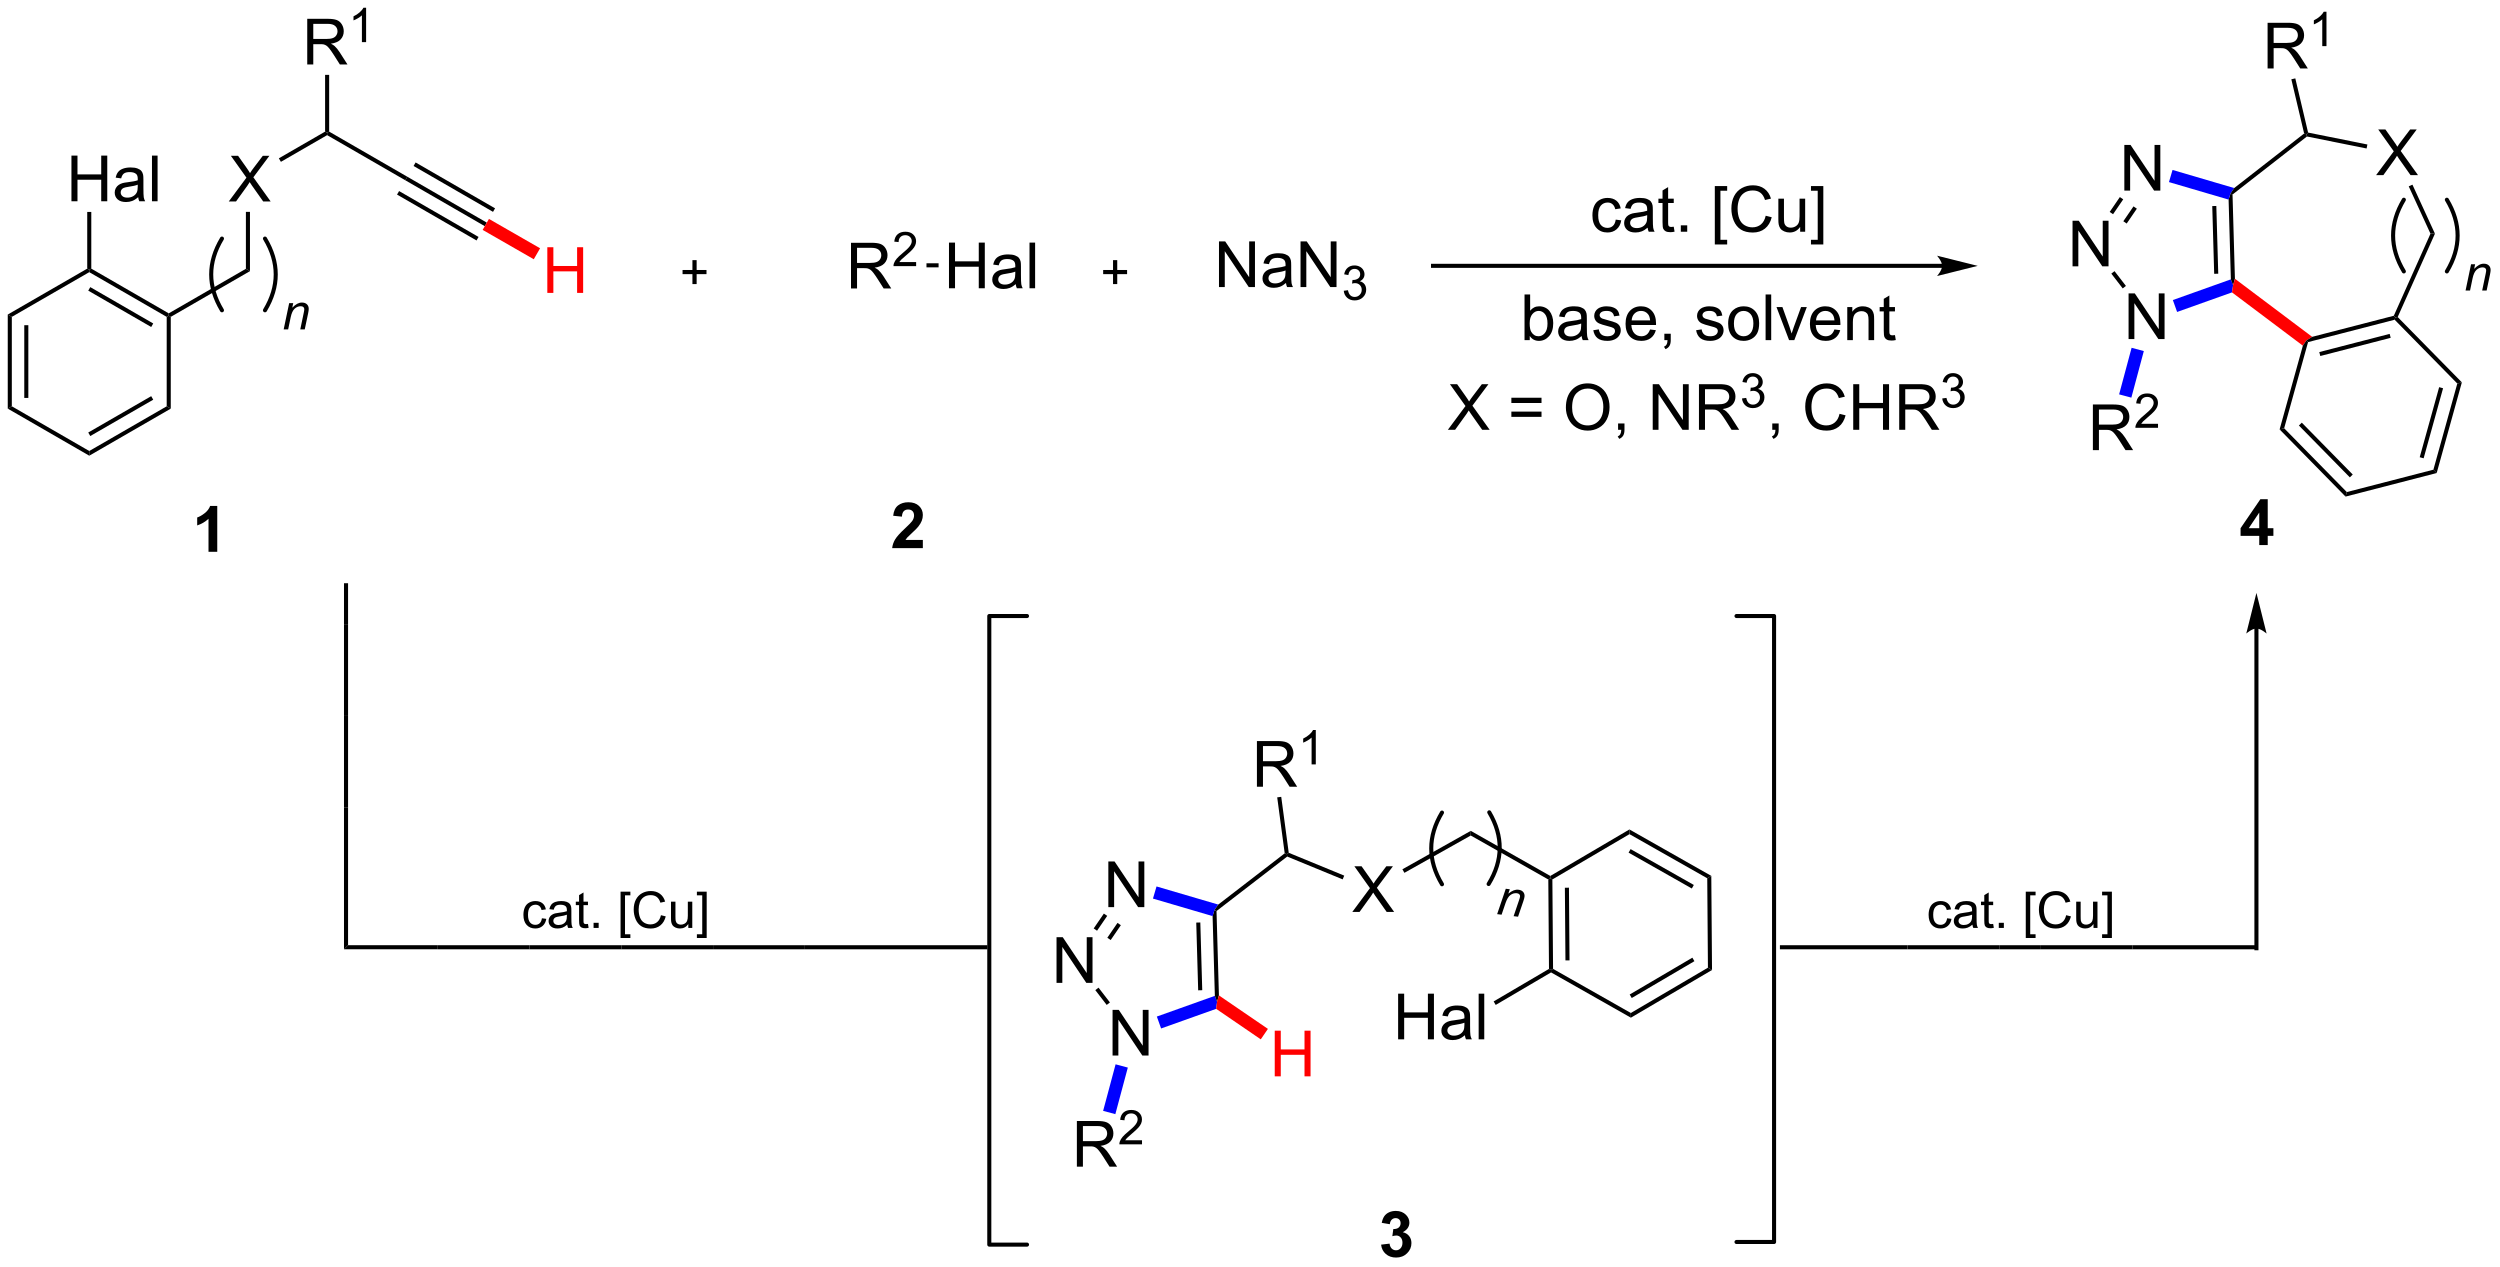 <?xml version="1.0" encoding="UTF-8"?>
<!DOCTYPE svg PUBLIC '-//W3C//DTD SVG 1.0//EN'
          'http://www.w3.org/TR/2001/REC-SVG-20010904/DTD/svg10.dtd'>
<svg stroke-dasharray="none" shape-rendering="auto" xmlns="http://www.w3.org/2000/svg" font-family="'Dialog'" text-rendering="auto" width="860" fill-opacity="1" color-interpolation="auto" color-rendering="auto" preserveAspectRatio="xMidYMid meet" font-size="12px" viewBox="0 0 860 436" fill="black" xmlns:xlink="http://www.w3.org/1999/xlink" stroke="black" image-rendering="auto" stroke-miterlimit="10" stroke-linecap="square" stroke-linejoin="miter" font-style="normal" stroke-width="1" height="436" stroke-dashoffset="0" font-weight="normal" stroke-opacity="1"
><!--Generated by the Batik Graphics2D SVG Generator--><defs id="genericDefs"
  /><g
  ><defs id="defs1"
    ><clipPath clipPathUnits="userSpaceOnUse" id="clipPath1"
      ><path d="M1.057 3.221 L323.339 3.221 L323.339 166.442 L1.057 166.442 L1.057 3.221 Z"
      /></clipPath
      ><clipPath clipPathUnits="userSpaceOnUse" id="clipPath2"
      ><path d="M-0.645 30.272 L-0.645 188.954 L312.676 188.954 L312.676 30.272 Z"
      /></clipPath
      ><clipPath clipPathUnits="userSpaceOnUse" id="clipPath3"
      ><path d="M-13.22 54.019 L6.126 211.522 L317.118 173.322 L297.772 15.819 Z"
      /></clipPath
      ><clipPath clipPathUnits="userSpaceOnUse" id="clipPath4"
      ><path d="M-1.673 52.6 L-1.673 148.028 L3.714 191.883 L3.714 191.883 L166.004 191.883 L314.114 173.691 L314.114 148.866 L299.162 27.14 L205.602 27.14 Z"
      /></clipPath
      ><clipPath clipPathUnits="userSpaceOnUse" id="clipPath5"
      ><path d="M-0.645 30.271 L-0.645 188.954 L312.676 188.954 L312.676 30.271 Z"
      /></clipPath
    ></defs
    ><g transform="scale(2.667,2.667) translate(-1.057,-3.221) matrix(1.029,0,0,1.029,1.72,-27.916)"
    ><path d="M26.588 99.427 L25.492 99.427 L25.492 95.289 Q24.891 95.851 24.073 96.122 L24.073 95.125 Q24.503 94.984 25.005 94.593 Q25.51 94.2 25.698 93.677 L26.588 93.677 L26.588 99.427 Z" stroke="none" clip-path="url(#clipPath2)"
    /></g
    ><g transform="matrix(2.743,0,0,2.743,1.769,-83.035)"
    ><path d="M20.516 69.569 L20.516 69.863 L20.261 70.01 L10.549 64.403 L10.549 64.109 L10.804 63.962 ZM18.572 70.838 L10.677 66.28 L10.422 66.722 L18.317 71.28 Z" stroke="none" clip-path="url(#clipPath2)"
    /></g
    ><g transform="matrix(2.743,0,0,2.743,1.769,-83.035)"
    ><path d="M8.315 55.515 L8.315 49.788 L9.072 49.788 L9.072 52.14 L12.049 52.14 L12.049 49.788 L12.807 49.788 L12.807 55.515 L12.049 55.515 L12.049 52.815 L9.072 52.815 L9.072 55.515 L8.315 55.515 ZM16.686 55.002 Q16.295 55.335 15.933 55.473 Q15.574 55.609 15.16 55.609 Q14.475 55.609 14.108 55.276 Q13.741 54.94 13.741 54.421 Q13.741 54.117 13.879 53.864 Q14.019 53.611 14.243 53.46 Q14.467 53.307 14.748 53.229 Q14.957 53.174 15.373 53.124 Q16.225 53.023 16.628 52.882 Q16.631 52.736 16.631 52.697 Q16.631 52.268 16.433 52.093 Q16.162 51.854 15.631 51.854 Q15.136 51.854 14.899 52.028 Q14.662 52.203 14.55 52.643 L13.863 52.549 Q13.957 52.109 14.17 51.838 Q14.386 51.565 14.793 51.419 Q15.199 51.273 15.733 51.273 Q16.264 51.273 16.595 51.398 Q16.928 51.523 17.084 51.713 Q17.241 51.901 17.303 52.19 Q17.34 52.369 17.34 52.838 L17.34 53.776 Q17.34 54.757 17.384 55.018 Q17.428 55.276 17.561 55.515 L16.826 55.515 Q16.717 55.296 16.686 55.002 ZM16.628 53.432 Q16.246 53.588 15.48 53.697 Q15.045 53.76 14.866 53.838 Q14.686 53.916 14.587 54.067 Q14.491 54.218 14.491 54.401 Q14.491 54.682 14.704 54.869 Q14.918 55.057 15.326 55.057 Q15.733 55.057 16.048 54.88 Q16.366 54.703 16.514 54.393 Q16.628 54.156 16.628 53.69 L16.628 53.432 ZM18.414 55.515 L18.414 49.788 L19.117 49.788 L19.117 55.515 L18.414 55.515 Z" stroke="none" clip-path="url(#clipPath2)"
    /></g
    ><g transform="matrix(2.743,0,0,2.743,1.769,-83.035)"
    ><path d="M10.804 63.962 L10.549 64.109 L10.294 63.962 L10.294 56.85 L10.804 56.85 Z" stroke="none" clip-path="url(#clipPath2)"
    /></g
    ><g transform="matrix(2.743,0,0,2.743,1.769,-83.035)"
    ><path d="M20.771 70.01 L20.516 69.863 L20.516 69.569 L30.193 63.981 L30.703 64.276 Z" stroke="none" clip-path="url(#clipPath2)"
    /></g
    ><g transform="matrix(2.743,0,0,2.743,1.769,-83.035)"
    ><path d="M28.047 55.535 L30.261 52.551 L28.308 49.808 L29.211 49.808 L30.25 51.277 Q30.573 51.733 30.711 51.98 Q30.901 51.668 31.164 51.327 L32.315 49.808 L33.141 49.808 L31.128 52.506 L33.297 55.535 L32.36 55.535 L30.917 53.491 Q30.797 53.316 30.667 53.108 Q30.477 53.42 30.393 53.538 L28.956 55.535 L28.047 55.535 Z" stroke="none" clip-path="url(#clipPath2)"
    /></g
    ><g transform="matrix(2.743,0,0,2.743,1.769,-83.035)"
    ><path d="M30.703 64.276 L30.193 63.981 L30.193 56.839 L30.703 56.839 Z" stroke="none" clip-path="url(#clipPath2)"
    /></g
    ><g transform="matrix(2.743,0,0,2.743,1.769,-83.035)"
    ><path d="M242.917 63.358 L179.073 63.358 L178.818 63.358 L178.818 63.869 L179.073 63.869 L242.917 63.869 L243.172 63.869 L243.172 63.358 L242.917 63.358 ZM247.381 63.614 L242.279 62.338 C242.279 62.338 242.917 63.056 242.917 63.614 C242.917 64.172 242.279 64.889 242.279 64.889 Z" stroke="none" clip-path="url(#clipPath2)"
    /></g
    ><g transform="matrix(2.743,0,0,2.743,1.769,-83.035)"
    ><path d="M201.983 57.814 L202.676 57.905 Q202.561 58.619 202.095 59.025 Q201.629 59.429 200.949 59.429 Q200.097 59.429 199.579 58.871 Q199.061 58.314 199.061 57.275 Q199.061 56.603 199.282 56.101 Q199.506 55.595 199.962 55.345 Q200.418 55.093 200.952 55.093 Q201.629 55.093 202.059 55.434 Q202.488 55.775 202.608 56.405 L201.926 56.51 Q201.827 56.093 201.579 55.882 Q201.332 55.671 200.98 55.671 Q200.449 55.671 200.116 56.051 Q199.785 56.431 199.785 57.257 Q199.785 58.093 200.105 58.473 Q200.426 58.851 200.941 58.851 Q201.355 58.851 201.631 58.598 Q201.91 58.343 201.983 57.814 ZM205.983 58.822 Q205.592 59.155 205.23 59.293 Q204.871 59.429 204.457 59.429 Q203.772 59.429 203.405 59.095 Q203.038 58.76 203.038 58.241 Q203.038 57.937 203.176 57.684 Q203.316 57.431 203.54 57.28 Q203.764 57.127 204.046 57.048 Q204.254 56.994 204.671 56.944 Q205.522 56.843 205.926 56.702 Q205.928 56.556 205.928 56.517 Q205.928 56.088 205.73 55.913 Q205.459 55.673 204.928 55.673 Q204.434 55.673 204.196 55.848 Q203.959 56.023 203.847 56.463 L203.16 56.369 Q203.254 55.929 203.467 55.658 Q203.684 55.385 204.09 55.239 Q204.496 55.093 205.03 55.093 Q205.561 55.093 205.892 55.218 Q206.225 55.343 206.381 55.533 Q206.538 55.72 206.6 56.01 Q206.637 56.189 206.637 56.658 L206.637 57.595 Q206.637 58.577 206.681 58.838 Q206.725 59.095 206.858 59.335 L206.124 59.335 Q206.014 59.116 205.983 58.822 ZM205.926 57.252 Q205.543 57.408 204.777 57.517 Q204.342 57.58 204.163 57.658 Q203.983 57.736 203.884 57.887 Q203.788 58.038 203.788 58.22 Q203.788 58.502 204.001 58.689 Q204.215 58.877 204.624 58.877 Q205.03 58.877 205.345 58.7 Q205.663 58.523 205.811 58.213 Q205.926 57.976 205.926 57.51 L205.926 57.252 ZM209.26 58.705 L209.362 59.327 Q209.065 59.39 208.831 59.39 Q208.448 59.39 208.237 59.27 Q208.026 59.148 207.94 58.95 Q207.854 58.752 207.854 58.119 L207.854 55.733 L207.338 55.733 L207.338 55.187 L207.854 55.187 L207.854 54.158 L208.555 53.736 L208.555 55.187 L209.26 55.187 L209.26 55.733 L208.555 55.733 L208.555 58.158 Q208.555 58.46 208.591 58.546 Q208.627 58.632 208.711 58.684 Q208.797 58.733 208.953 58.733 Q209.07 58.733 209.26 58.705 ZM210.147 59.335 L210.147 58.533 L210.949 58.533 L210.949 59.335 L210.147 59.335 ZM214.41 60.926 L214.41 53.608 L215.959 53.608 L215.959 54.189 L215.113 54.189 L215.113 60.343 L215.959 60.343 L215.959 60.926 L214.41 60.926 ZM220.792 57.327 L221.549 57.517 Q221.312 58.452 220.693 58.944 Q220.073 59.434 219.18 59.434 Q218.252 59.434 217.672 59.056 Q217.094 58.679 216.789 57.965 Q216.487 57.249 216.487 56.429 Q216.487 55.533 216.828 54.869 Q217.172 54.202 217.802 53.856 Q218.432 53.51 219.19 53.51 Q220.049 53.51 220.635 53.947 Q221.221 54.385 221.453 55.179 L220.706 55.353 Q220.508 54.728 220.127 54.444 Q219.75 54.158 219.174 54.158 Q218.516 54.158 218.07 54.476 Q217.627 54.791 217.448 55.325 Q217.268 55.858 217.268 56.423 Q217.268 57.155 217.482 57.7 Q217.695 58.244 218.143 58.515 Q218.594 58.783 219.117 58.783 Q219.752 58.783 220.193 58.416 Q220.635 58.048 220.792 57.327 ZM225.113 59.335 L225.113 58.726 Q224.629 59.429 223.796 59.429 Q223.428 59.429 223.111 59.288 Q222.793 59.148 222.637 58.934 Q222.483 58.72 222.421 58.413 Q222.379 58.205 222.379 57.757 L222.379 55.187 L223.082 55.187 L223.082 57.486 Q223.082 58.038 223.124 58.228 Q223.191 58.507 223.405 58.666 Q223.621 58.822 223.936 58.822 Q224.254 58.822 224.53 58.66 Q224.809 58.499 224.923 58.22 Q225.038 57.939 225.038 57.408 L225.038 55.187 L225.741 55.187 L225.741 59.335 L225.113 59.335 ZM228.018 60.926 L226.469 60.926 L226.469 60.343 L227.315 60.343 L227.315 54.189 L226.469 54.189 L226.469 53.608 L228.018 53.608 L228.018 60.926 Z" stroke="none" clip-path="url(#clipPath2)"
    /></g
    ><g transform="matrix(2.743,0,0,2.743,1.769,-83.035)"
    ><path d="M265.769 54.177 L265.769 48.45 L266.548 48.45 L269.556 52.945 L269.556 48.45 L270.282 48.45 L270.282 54.177 L269.504 54.177 L266.496 49.677 L266.496 54.177 L265.769 54.177 Z" stroke="none" clip-path="url(#clipPath2)"
    /></g
    ><g transform="matrix(2.743,0,0,2.743,1.769,-83.035)"
    ><path d="M259.273 63.676 L259.273 57.95 L260.051 57.95 L263.059 62.445 L263.059 57.95 L263.786 57.95 L263.786 63.676 L263.007 63.676 L259.999 59.176 L259.999 63.676 L259.273 63.676 Z" stroke="none" clip-path="url(#clipPath2)"
    /></g
    ><g transform="matrix(2.743,0,0,2.743,1.769,-83.035)"
    ><path d="M266.3 72.791 L266.3 67.064 L267.078 67.064 L270.086 71.559 L270.086 67.064 L270.813 67.064 L270.813 72.791 L270.034 72.791 L267.026 68.291 L267.026 72.791 L266.3 72.791 Z" stroke="none" clip-path="url(#clipPath2)"
    /></g
    ><g transform="matrix(2.743,0,0,2.743,1.769,-83.035)"
    ><path d="M265.207 54.985 L265.628 55.273 L264.354 57.137 L263.932 56.849 ZM266.917 56.154 L265.642 58.018 L266.063 58.306 L267.338 56.442 Z" stroke="none" clip-path="url(#clipPath2)"
    /></g
    ><g transform="matrix(2.743,0,0,2.743,1.769,-83.035)"
    ><path d="M264.135 64.587 L264.539 64.276 L265.969 66.13 L265.565 66.441 Z" stroke="none" clip-path="url(#clipPath2)"
    /></g
    ><g fill="blue" transform="matrix(2.743,0,0,2.743,1.769,-83.035)" stroke="blue"
    ><path d="M272.386 69.395 L271.853 67.9 L279.129 65.305 L279.405 66.049 L279.269 66.94 Z" stroke="none" clip-path="url(#clipPath2)"
    /></g
    ><g transform="matrix(2.743,0,0,2.743,1.769,-83.035)"
    ><path d="M279.637 65.23 L279.405 66.049 L279.129 65.305 L278.844 55.303 L279.077 54.545 L279.336 54.667 ZM277.546 64.596 L277.304 56.101 L276.794 56.116 L277.036 64.611 Z" stroke="none" clip-path="url(#clipPath2)"
    /></g
    ><g fill="blue" transform="matrix(2.743,0,0,2.743,1.769,-83.035)" stroke="blue"
    ><path d="M279.546 53.855 L279.077 54.545 L278.844 55.303 L271.365 53.107 L271.813 51.584 Z" stroke="none" clip-path="url(#clipPath2)"
    /></g
    ><g transform="matrix(2.743,0,0,2.743,1.769,-83.035)"
    ><path d="M261.824 86.725 L261.824 80.998 L264.363 80.998 Q265.129 80.998 265.527 81.152 Q265.926 81.306 266.163 81.696 Q266.402 82.087 266.402 82.561 Q266.402 83.17 266.006 83.59 Q265.613 84.006 264.788 84.118 Q265.09 84.264 265.246 84.405 Q265.577 84.709 265.874 85.165 L266.871 86.725 L265.918 86.725 L265.16 85.532 Q264.827 85.017 264.611 84.743 Q264.397 84.47 264.228 84.36 Q264.058 84.251 263.881 84.209 Q263.754 84.181 263.459 84.181 L262.582 84.181 L262.582 86.725 L261.824 86.725 ZM262.582 83.524 L264.209 83.524 Q264.73 83.524 265.022 83.418 Q265.316 83.311 265.467 83.074 Q265.621 82.837 265.621 82.561 Q265.621 82.155 265.324 81.894 Q265.03 81.631 264.394 81.631 L262.582 81.631 L262.582 83.524 Z" stroke="none" clip-path="url(#clipPath2)"
    /></g
    ><g transform="matrix(2.743,0,0,2.743,1.769,-83.035)"
    ><path d="M269.993 83.417 L269.993 83.925 L267.153 83.925 Q267.147 83.734 267.216 83.558 Q267.323 83.269 267.561 82.987 Q267.801 82.706 268.253 82.337 Q268.952 81.763 269.198 81.427 Q269.444 81.091 269.444 80.792 Q269.444 80.48 269.219 80.265 Q268.997 80.048 268.635 80.048 Q268.255 80.048 268.026 80.276 Q267.798 80.505 267.796 80.909 L267.253 80.855 Q267.309 80.247 267.673 79.931 Q268.036 79.612 268.647 79.612 Q269.266 79.612 269.626 79.956 Q269.987 80.298 269.987 80.804 Q269.987 81.062 269.882 81.312 Q269.776 81.56 269.53 81.835 Q269.286 82.11 268.717 82.591 Q268.243 82.989 268.108 83.132 Q267.973 83.275 267.885 83.417 L269.993 83.417 Z" stroke="none" clip-path="url(#clipPath2)"
    /></g
    ><g fill="blue" transform="matrix(2.743,0,0,2.743,1.769,-83.035)" stroke="blue"
    ><path d="M266.679 73.889 L268.212 74.3 L266.648 80.14 L265.114 79.729 Z" stroke="none" clip-path="url(#clipPath2)"
    /></g
    ><g transform="matrix(2.743,0,0,2.743,1.769,-83.035)"
    ><path d="M191.201 72.927 L190.547 72.927 L190.547 67.2 L191.25 67.2 L191.25 69.242 Q191.695 68.685 192.388 68.685 Q192.771 68.685 193.112 68.838 Q193.453 68.992 193.674 69.273 Q193.896 69.552 194.021 69.948 Q194.146 70.341 194.146 70.789 Q194.146 71.856 193.617 72.44 Q193.091 73.021 192.351 73.021 Q191.617 73.021 191.201 72.406 L191.201 72.927 ZM191.193 70.82 Q191.193 71.567 191.396 71.898 Q191.726 72.442 192.294 72.442 Q192.755 72.442 193.091 72.041 Q193.427 71.64 193.427 70.849 Q193.427 70.036 193.104 69.651 Q192.781 69.263 192.326 69.263 Q191.864 69.263 191.529 69.664 Q191.193 70.062 191.193 70.82 ZM197.707 72.414 Q197.316 72.747 196.954 72.885 Q196.595 73.021 196.181 73.021 Q195.496 73.021 195.129 72.687 Q194.762 72.351 194.762 71.833 Q194.762 71.528 194.9 71.276 Q195.04 71.023 195.264 70.872 Q195.488 70.719 195.769 70.64 Q195.978 70.586 196.394 70.536 Q197.246 70.435 197.65 70.294 Q197.652 70.148 197.652 70.109 Q197.652 69.679 197.454 69.505 Q197.184 69.265 196.652 69.265 Q196.157 69.265 195.921 69.44 Q195.684 69.614 195.572 70.054 L194.884 69.961 Q194.978 69.521 195.191 69.25 Q195.407 68.976 195.814 68.831 Q196.22 68.685 196.754 68.685 Q197.285 68.685 197.616 68.81 Q197.949 68.935 198.105 69.125 Q198.262 69.312 198.324 69.601 Q198.361 69.781 198.361 70.25 L198.361 71.187 Q198.361 72.169 198.405 72.429 Q198.449 72.687 198.582 72.927 L197.848 72.927 Q197.738 72.708 197.707 72.414 ZM197.65 70.844 Q197.267 71 196.501 71.109 Q196.066 71.172 195.887 71.25 Q195.707 71.328 195.608 71.479 Q195.512 71.63 195.512 71.812 Q195.512 72.094 195.725 72.281 Q195.939 72.469 196.348 72.469 Q196.754 72.469 197.069 72.291 Q197.387 72.114 197.535 71.804 Q197.65 71.567 197.65 71.101 L197.65 70.844 ZM199.169 71.687 L199.864 71.578 Q199.922 71.997 200.19 72.221 Q200.458 72.442 200.938 72.442 Q201.422 72.442 201.656 72.245 Q201.891 72.047 201.891 71.781 Q201.891 71.544 201.685 71.406 Q201.539 71.312 200.966 71.169 Q200.193 70.974 199.893 70.831 Q199.594 70.687 199.44 70.437 Q199.286 70.185 199.286 69.88 Q199.286 69.601 199.411 69.367 Q199.539 69.13 199.758 68.974 Q199.922 68.851 200.206 68.768 Q200.489 68.685 200.812 68.685 Q201.302 68.685 201.669 68.825 Q202.039 68.966 202.214 69.206 Q202.391 69.445 202.458 69.849 L201.771 69.942 Q201.724 69.622 201.497 69.442 Q201.273 69.263 200.864 69.263 Q200.38 69.263 200.172 69.424 Q199.966 69.583 199.966 69.797 Q199.966 69.935 200.052 70.044 Q200.138 70.156 200.32 70.231 Q200.427 70.271 200.943 70.411 Q201.688 70.609 201.982 70.737 Q202.279 70.864 202.445 71.106 Q202.614 71.349 202.614 71.708 Q202.614 72.06 202.409 72.37 Q202.203 72.679 201.815 72.851 Q201.43 73.021 200.943 73.021 Q200.133 73.021 199.708 72.685 Q199.286 72.349 199.169 71.687 ZM206.289 71.591 L207.016 71.679 Q206.844 72.317 206.378 72.669 Q205.914 73.021 205.193 73.021 Q204.281 73.021 203.747 72.461 Q203.216 71.898 203.216 70.888 Q203.216 69.841 203.755 69.263 Q204.294 68.685 205.154 68.685 Q205.984 68.685 206.51 69.252 Q207.039 69.817 207.039 70.844 Q207.039 70.906 207.036 71.031 L203.943 71.031 Q203.982 71.716 204.328 72.081 Q204.677 72.442 205.195 72.442 Q205.583 72.442 205.857 72.239 Q206.13 72.036 206.289 71.591 ZM203.982 70.453 L206.297 70.453 Q206.25 69.929 206.031 69.669 Q205.695 69.263 205.161 69.263 Q204.677 69.263 204.346 69.588 Q204.016 69.911 203.982 70.453 ZM208.082 72.927 L208.082 72.125 L208.884 72.125 L208.884 72.927 Q208.884 73.37 208.728 73.64 Q208.572 73.911 208.23 74.06 L208.035 73.76 Q208.259 73.661 208.363 73.471 Q208.47 73.284 208.48 72.927 L208.082 72.927 ZM212.064 71.687 L212.759 71.578 Q212.816 71.997 213.085 72.221 Q213.353 72.442 213.832 72.442 Q214.316 72.442 214.551 72.245 Q214.785 72.047 214.785 71.781 Q214.785 71.544 214.579 71.406 Q214.434 71.312 213.861 71.169 Q213.087 70.974 212.788 70.831 Q212.488 70.687 212.335 70.437 Q212.181 70.185 212.181 69.88 Q212.181 69.601 212.306 69.367 Q212.434 69.13 212.652 68.974 Q212.816 68.851 213.1 68.768 Q213.384 68.685 213.707 68.685 Q214.197 68.685 214.564 68.825 Q214.934 68.966 215.108 69.206 Q215.285 69.445 215.353 69.849 L214.665 69.942 Q214.619 69.622 214.392 69.442 Q214.168 69.263 213.759 69.263 Q213.275 69.263 213.066 69.424 Q212.861 69.583 212.861 69.797 Q212.861 69.935 212.947 70.044 Q213.032 70.156 213.215 70.231 Q213.322 70.271 213.837 70.411 Q214.582 70.609 214.876 70.737 Q215.173 70.864 215.34 71.106 Q215.509 71.349 215.509 71.708 Q215.509 72.06 215.303 72.37 Q215.098 72.679 214.71 72.851 Q214.324 73.021 213.837 73.021 Q213.027 73.021 212.603 72.685 Q212.181 72.349 212.064 71.687 ZM216.082 70.851 Q216.082 69.7 216.723 69.146 Q217.259 68.685 218.027 68.685 Q218.884 68.685 219.426 69.245 Q219.97 69.804 219.97 70.794 Q219.97 71.594 219.728 72.054 Q219.488 72.513 219.03 72.768 Q218.572 73.021 218.027 73.021 Q217.157 73.021 216.619 72.463 Q216.082 71.903 216.082 70.851 ZM216.806 70.851 Q216.806 71.648 217.152 72.047 Q217.501 72.442 218.027 72.442 Q218.551 72.442 218.897 72.044 Q219.246 71.646 219.246 70.828 Q219.246 70.06 218.897 69.664 Q218.548 69.265 218.027 69.265 Q217.501 69.265 217.152 69.661 Q216.806 70.054 216.806 70.851 ZM220.779 72.927 L220.779 67.2 L221.482 67.2 L221.482 72.927 L220.779 72.927 ZM223.723 72.927 L222.144 68.778 L222.887 68.778 L223.777 71.263 Q223.923 71.664 224.043 72.099 Q224.137 71.771 224.306 71.31 L225.228 68.778 L225.949 68.778 L224.379 72.927 L223.723 72.927 ZM229.41 71.591 L230.137 71.679 Q229.965 72.317 229.499 72.669 Q229.035 73.021 228.314 73.021 Q227.402 73.021 226.869 72.461 Q226.337 71.898 226.337 70.888 Q226.337 69.841 226.876 69.263 Q227.415 68.685 228.275 68.685 Q229.105 68.685 229.631 69.252 Q230.16 69.817 230.16 70.844 Q230.16 70.906 230.157 71.031 L227.064 71.031 Q227.103 71.716 227.449 72.081 Q227.798 72.442 228.316 72.442 Q228.704 72.442 228.978 72.239 Q229.251 72.036 229.41 71.591 ZM227.103 70.453 L229.418 70.453 Q229.371 69.929 229.152 69.669 Q228.816 69.263 228.282 69.263 Q227.798 69.263 227.467 69.588 Q227.137 69.911 227.103 70.453 ZM231.021 72.927 L231.021 68.778 L231.654 68.778 L231.654 69.367 Q232.109 68.685 232.974 68.685 Q233.349 68.685 233.661 68.82 Q233.976 68.953 234.133 69.172 Q234.289 69.39 234.351 69.692 Q234.391 69.888 234.391 70.375 L234.391 72.927 L233.688 72.927 L233.688 70.403 Q233.688 69.974 233.604 69.76 Q233.523 69.547 233.315 69.422 Q233.107 69.294 232.826 69.294 Q232.375 69.294 232.049 69.581 Q231.724 69.864 231.724 70.661 L231.724 72.927 L231.021 72.927 ZM237.004 72.297 L237.105 72.919 Q236.809 72.981 236.574 72.981 Q236.191 72.981 235.98 72.862 Q235.769 72.739 235.684 72.541 Q235.598 72.344 235.598 71.711 L235.598 69.325 L235.082 69.325 L235.082 68.778 L235.598 68.778 L235.598 67.75 L236.298 67.328 L236.298 68.778 L237.004 68.778 L237.004 69.325 L236.298 69.325 L236.298 71.75 Q236.298 72.052 236.335 72.138 Q236.371 72.224 236.454 72.276 Q236.54 72.325 236.697 72.325 Q236.814 72.325 237.004 72.297 Z" stroke="none" clip-path="url(#clipPath2)"
    /></g
    ><g transform="matrix(2.743,0,0,2.743,1.769,-83.035)"
    ><path d="M180.929 84.177 L183.142 81.192 L181.189 78.45 L182.093 78.45 L183.132 79.919 Q183.455 80.375 183.593 80.622 Q183.783 80.31 184.046 79.969 L185.197 78.45 L186.022 78.45 L184.009 81.148 L186.179 84.177 L185.241 84.177 L183.798 82.132 Q183.679 81.958 183.548 81.75 Q183.358 82.062 183.275 82.179 L181.837 84.177 L180.929 84.177 ZM192.677 80.81 L188.896 80.81 L188.896 80.153 L192.677 80.153 L192.677 80.81 ZM192.677 82.547 L188.896 82.547 L188.896 81.89 L192.677 81.89 L192.677 82.547 ZM195.733 81.388 Q195.733 79.961 196.499 79.156 Q197.264 78.349 198.475 78.349 Q199.267 78.349 199.903 78.729 Q200.541 79.106 200.874 79.784 Q201.21 80.461 201.21 81.32 Q201.21 82.192 200.858 82.88 Q200.507 83.567 199.861 83.922 Q199.218 84.276 198.47 84.276 Q197.663 84.276 197.025 83.885 Q196.389 83.492 196.061 82.817 Q195.733 82.14 195.733 81.388 ZM196.514 81.398 Q196.514 82.435 197.069 83.031 Q197.626 83.625 198.468 83.625 Q199.322 83.625 199.874 83.023 Q200.429 82.422 200.429 81.317 Q200.429 80.617 200.192 80.096 Q199.955 79.575 199.499 79.289 Q199.046 79 198.478 79 Q197.673 79 197.093 79.554 Q196.514 80.106 196.514 81.398 ZM202.279 84.177 L202.279 83.375 L203.081 83.375 L203.081 84.177 Q203.081 84.62 202.925 84.89 Q202.768 85.161 202.427 85.31 L202.232 85.01 Q202.456 84.911 202.56 84.721 Q202.667 84.534 202.677 84.177 L202.279 84.177 ZM206.623 84.177 L206.623 78.45 L207.401 78.45 L210.409 82.945 L210.409 78.45 L211.136 78.45 L211.136 84.177 L210.357 84.177 L207.349 79.677 L207.349 84.177 L206.623 84.177 ZM212.421 84.177 L212.421 78.45 L214.96 78.45 Q215.725 78.45 216.124 78.604 Q216.522 78.757 216.759 79.148 Q216.999 79.539 216.999 80.013 Q216.999 80.622 216.603 81.041 Q216.21 81.458 215.384 81.57 Q215.686 81.716 215.843 81.856 Q216.173 82.161 216.47 82.617 L217.468 84.177 L216.514 84.177 L215.757 82.984 Q215.423 82.469 215.207 82.195 Q214.994 81.922 214.824 81.812 Q214.655 81.703 214.478 81.661 Q214.35 81.632 214.056 81.632 L213.179 81.632 L213.179 84.177 L212.421 84.177 ZM213.179 80.976 L214.806 80.976 Q215.327 80.976 215.619 80.87 Q215.913 80.763 216.064 80.526 Q216.218 80.289 216.218 80.013 Q216.218 79.606 215.921 79.346 Q215.626 79.083 214.991 79.083 L213.179 79.083 L213.179 80.976 Z" stroke="none" clip-path="url(#clipPath2)"
    /></g
    ><g transform="matrix(2.743,0,0,2.743,1.769,-83.035)"
    ><path d="M217.82 80.242 L218.347 80.172 Q218.439 80.621 218.656 80.818 Q218.874 81.016 219.189 81.016 Q219.56 81.016 219.816 80.758 Q220.074 80.5 220.074 80.119 Q220.074 79.756 219.835 79.521 Q219.599 79.285 219.232 79.285 Q219.083 79.285 218.861 79.344 L218.919 78.881 Q218.972 78.887 219.003 78.887 Q219.341 78.887 219.611 78.711 Q219.88 78.535 219.88 78.168 Q219.88 77.879 219.683 77.689 Q219.488 77.498 219.177 77.498 Q218.869 77.498 218.663 77.691 Q218.458 77.885 218.4 78.271 L217.873 78.178 Q217.97 77.646 218.312 77.355 Q218.656 77.064 219.166 77.064 Q219.517 77.064 219.812 77.215 Q220.109 77.365 220.265 77.627 Q220.421 77.887 220.421 78.18 Q220.421 78.459 220.271 78.687 Q220.123 78.916 219.829 79.051 Q220.21 79.138 220.421 79.416 Q220.632 79.691 220.632 80.107 Q220.632 80.67 220.222 81.062 Q219.812 81.453 219.185 81.453 Q218.62 81.453 218.245 81.117 Q217.873 80.779 217.82 80.242 Z" stroke="none" clip-path="url(#clipPath2)"
    /></g
    ><g transform="matrix(2.743,0,0,2.743,1.769,-83.035)"
    ><path d="M221.616 84.177 L221.616 83.375 L222.418 83.375 L222.418 84.177 Q222.418 84.62 222.262 84.89 Q222.105 85.161 221.764 85.31 L221.569 85.01 Q221.793 84.911 221.897 84.721 Q222.004 84.534 222.014 84.177 L221.616 84.177 ZM230.053 82.169 L230.811 82.359 Q230.574 83.294 229.954 83.786 Q229.334 84.276 228.441 84.276 Q227.514 84.276 226.933 83.898 Q226.355 83.521 226.051 82.807 Q225.749 82.091 225.749 81.271 Q225.749 80.375 226.09 79.711 Q226.433 79.044 227.064 78.698 Q227.694 78.351 228.452 78.351 Q229.311 78.351 229.897 78.789 Q230.483 79.226 230.715 80.021 L229.967 80.195 Q229.769 79.57 229.389 79.286 Q229.012 79 228.436 79 Q227.777 79 227.332 79.317 Q226.889 79.632 226.709 80.166 Q226.53 80.7 226.53 81.265 Q226.53 81.997 226.743 82.541 Q226.957 83.086 227.405 83.356 Q227.855 83.625 228.379 83.625 Q229.014 83.625 229.454 83.257 Q229.897 82.89 230.053 82.169 ZM231.768 84.177 L231.768 78.45 L232.526 78.45 L232.526 80.802 L235.502 80.802 L235.502 78.45 L236.26 78.45 L236.26 84.177 L235.502 84.177 L235.502 81.476 L232.526 81.476 L232.526 84.177 L231.768 84.177 ZM237.535 84.177 L237.535 78.45 L240.074 78.45 Q240.84 78.45 241.238 78.604 Q241.637 78.757 241.874 79.148 Q242.113 79.539 242.113 80.013 Q242.113 80.622 241.717 81.041 Q241.324 81.458 240.499 81.57 Q240.801 81.716 240.957 81.856 Q241.288 82.161 241.584 82.617 L242.582 84.177 L241.629 84.177 L240.871 82.984 Q240.538 82.469 240.321 82.195 Q240.108 81.922 239.939 81.812 Q239.769 81.703 239.592 81.661 Q239.465 81.632 239.17 81.632 L238.293 81.632 L238.293 84.177 L237.535 84.177 ZM238.293 80.976 L239.92 80.976 Q240.441 80.976 240.733 80.87 Q241.027 80.763 241.178 80.526 Q241.332 80.289 241.332 80.013 Q241.332 79.606 241.035 79.346 Q240.741 79.083 240.105 79.083 L238.293 79.083 L238.293 80.976 Z" stroke="none" clip-path="url(#clipPath2)"
    /></g
    ><g transform="matrix(2.743,0,0,2.743,1.769,-83.035)"
    ><path d="M242.934 80.242 L243.461 80.172 Q243.553 80.621 243.77 80.818 Q243.989 81.016 244.303 81.016 Q244.674 81.016 244.93 80.758 Q245.188 80.5 245.188 80.119 Q245.188 79.756 244.95 79.521 Q244.713 79.285 244.346 79.285 Q244.198 79.285 243.975 79.344 L244.034 78.881 Q244.086 78.887 244.118 78.887 Q244.456 78.887 244.725 78.711 Q244.995 78.535 244.995 78.168 Q244.995 77.879 244.797 77.689 Q244.602 77.498 244.292 77.498 Q243.983 77.498 243.778 77.691 Q243.573 77.885 243.514 78.271 L242.987 78.178 Q243.084 77.646 243.426 77.355 Q243.77 77.064 244.28 77.064 Q244.631 77.064 244.926 77.215 Q245.223 77.365 245.379 77.627 Q245.536 77.887 245.536 78.18 Q245.536 78.459 245.385 78.687 Q245.237 78.916 244.944 79.051 Q245.325 79.138 245.536 79.416 Q245.747 79.691 245.747 80.107 Q245.747 80.67 245.336 81.062 Q244.926 81.453 244.299 81.453 Q243.735 81.453 243.36 81.117 Q242.987 80.779 242.934 80.242 Z" stroke="none" clip-path="url(#clipPath2)"
    /></g
    ><g transform="matrix(2.743,0,0,2.743,1.769,-83.035)"
    ><path d="M282.688 98.627 L282.688 97.473 L280.345 97.473 L280.345 96.512 L282.829 92.877 L283.751 92.877 L283.751 96.51 L284.462 96.51 L284.462 97.473 L283.751 97.473 L283.751 98.627 L282.688 98.627 ZM282.688 96.51 L282.688 94.551 L281.373 96.51 L282.688 96.51 Z" stroke="none" clip-path="url(#clipPath2)"
    /></g
    ><g transform="matrix(2.743,0,0,2.743,1.769,-83.035)"
    ><path d="M115.089 97.988 L115.089 99.009 L111.242 99.009 Q111.305 98.431 111.617 97.913 Q111.93 97.394 112.852 96.54 Q113.594 95.847 113.761 95.603 Q113.987 95.261 113.987 94.931 Q113.987 94.564 113.789 94.366 Q113.594 94.168 113.245 94.168 Q112.901 94.168 112.698 94.376 Q112.495 94.582 112.464 95.064 L111.37 94.954 Q111.469 94.048 111.984 93.655 Q112.5 93.259 113.274 93.259 Q114.12 93.259 114.604 93.717 Q115.089 94.173 115.089 94.853 Q115.089 95.238 114.951 95.59 Q114.813 95.939 114.511 96.321 Q114.313 96.574 113.792 97.051 Q113.274 97.527 113.133 97.683 Q112.995 97.84 112.909 97.988 L115.089 97.988 Z" stroke="none" clip-path="url(#clipPath2)"
    /></g
    ><g transform="matrix(2.743,0,0,2.743,1.769,-83.035)"
    ><path d="M106.079 66.445 L106.079 60.718 L108.618 60.718 Q109.383 60.718 109.782 60.872 Q110.18 61.026 110.417 61.416 Q110.657 61.807 110.657 62.281 Q110.657 62.89 110.261 63.309 Q109.868 63.726 109.042 63.838 Q109.344 63.984 109.501 64.125 Q109.831 64.429 110.128 64.885 L111.126 66.445 L110.172 66.445 L109.415 65.252 Q109.081 64.737 108.865 64.463 Q108.651 64.19 108.482 64.08 Q108.313 63.971 108.136 63.929 Q108.008 63.901 107.714 63.901 L106.836 63.901 L106.836 66.445 L106.079 66.445 ZM106.836 63.244 L108.464 63.244 Q108.985 63.244 109.276 63.138 Q109.571 63.031 109.722 62.794 Q109.876 62.557 109.876 62.281 Q109.876 61.875 109.579 61.614 Q109.284 61.351 108.649 61.351 L106.836 61.351 L106.836 63.244 Z" stroke="none" clip-path="url(#clipPath2)"
    /></g
    ><g transform="matrix(2.743,0,0,2.743,1.769,-83.035)"
    ><path d="M114.247 63.137 L114.247 63.645 L111.407 63.645 Q111.402 63.453 111.47 63.278 Q111.577 62.989 111.816 62.707 Q112.056 62.426 112.507 62.057 Q113.206 61.483 113.452 61.147 Q113.698 60.811 113.698 60.512 Q113.698 60.2 113.474 59.985 Q113.251 59.768 112.89 59.768 Q112.509 59.768 112.281 59.996 Q112.052 60.225 112.05 60.629 L111.507 60.575 Q111.564 59.967 111.927 59.651 Q112.29 59.332 112.902 59.332 Q113.521 59.332 113.88 59.676 Q114.241 60.018 114.241 60.524 Q114.241 60.782 114.136 61.032 Q114.031 61.28 113.784 61.555 Q113.54 61.83 112.972 62.311 Q112.497 62.709 112.362 62.852 Q112.228 62.995 112.14 63.137 L114.247 63.137 Z" stroke="none" clip-path="url(#clipPath2)"
    /></g
    ><g transform="matrix(2.743,0,0,2.743,1.769,-83.035)"
    ><path d="M118.367 66.42 L118.367 60.693 L119.125 60.693 L119.125 63.045 L122.102 63.045 L122.102 60.693 L122.859 60.693 L122.859 66.42 L122.102 66.42 L122.102 63.719 L119.125 63.719 L119.125 66.42 L118.367 66.42 ZM126.738 65.907 Q126.348 66.24 125.986 66.378 Q125.626 66.514 125.212 66.514 Q124.527 66.514 124.16 66.18 Q123.793 65.844 123.793 65.326 Q123.793 65.022 123.931 64.769 Q124.072 64.516 124.296 64.365 Q124.52 64.212 124.801 64.133 Q125.009 64.079 125.426 64.029 Q126.277 63.928 126.681 63.787 Q126.684 63.641 126.684 63.602 Q126.684 63.172 126.486 62.998 Q126.215 62.758 125.684 62.758 Q125.189 62.758 124.952 62.933 Q124.715 63.107 124.603 63.547 L123.915 63.454 Q124.009 63.014 124.223 62.743 Q124.439 62.469 124.845 62.324 Q125.251 62.178 125.785 62.178 Q126.316 62.178 126.647 62.303 Q126.981 62.428 127.137 62.618 Q127.293 62.805 127.356 63.094 Q127.392 63.274 127.392 63.743 L127.392 64.68 Q127.392 65.662 127.436 65.922 Q127.481 66.18 127.613 66.42 L126.879 66.42 Q126.77 66.201 126.738 65.907 ZM126.681 64.337 Q126.298 64.493 125.533 64.602 Q125.098 64.665 124.918 64.743 Q124.738 64.821 124.639 64.972 Q124.543 65.123 124.543 65.305 Q124.543 65.587 124.757 65.774 Q124.97 65.962 125.379 65.962 Q125.785 65.962 126.1 65.784 Q126.418 65.607 126.566 65.297 Q126.681 65.061 126.681 64.594 L126.681 64.337 ZM128.466 66.42 L128.466 60.693 L129.169 60.693 L129.169 66.42 L128.466 66.42 Z" stroke="none" clip-path="url(#clipPath2)"
    /></g
    ><g transform="matrix(2.743,0,0,2.743,1.769,-83.035)"
    ><path d="M115.545 63.8 L115.545 63.29 L117.063 63.29 L117.063 63.8 Z" stroke="none" clip-path="url(#clipPath2)"
    /></g
    ><g transform="matrix(2.743,0,0,2.743,1.769,-83.035)"
    ><path d="M34.583 50.568 L34.327 50.126 L40.125 46.778 L40.38 46.926 L40.38 47.22 Z" stroke="none" clip-path="url(#clipPath2)"
    /></g
    ><g transform="matrix(2.743,0,0,2.743,1.769,-83.035)"
    ><path d="M152.228 66.272 L152.228 60.546 L153.007 60.546 L156.014 65.04 L156.014 60.546 L156.741 60.546 L156.741 66.272 L155.962 66.272 L152.955 61.772 L152.955 66.272 L152.228 66.272 ZM160.63 65.759 Q160.24 66.093 159.878 66.231 Q159.518 66.366 159.104 66.366 Q158.419 66.366 158.052 66.033 Q157.685 65.697 157.685 65.178 Q157.685 64.874 157.823 64.621 Q157.964 64.369 158.188 64.218 Q158.412 64.064 158.693 63.986 Q158.901 63.931 159.318 63.882 Q160.169 63.78 160.573 63.639 Q160.576 63.494 160.576 63.455 Q160.576 63.025 160.378 62.85 Q160.107 62.611 159.576 62.611 Q159.081 62.611 158.844 62.785 Q158.607 62.96 158.495 63.4 L157.808 63.306 Q157.901 62.866 158.115 62.595 Q158.331 62.322 158.737 62.176 Q159.143 62.03 159.677 62.03 Q160.208 62.03 160.539 62.155 Q160.873 62.28 161.029 62.47 Q161.185 62.658 161.248 62.947 Q161.284 63.126 161.284 63.595 L161.284 64.533 Q161.284 65.514 161.328 65.775 Q161.373 66.033 161.505 66.272 L160.771 66.272 Q160.662 66.053 160.63 65.759 ZM160.573 64.189 Q160.19 64.345 159.425 64.454 Q158.99 64.517 158.81 64.595 Q158.63 64.673 158.531 64.824 Q158.435 64.975 158.435 65.158 Q158.435 65.439 158.649 65.626 Q158.862 65.814 159.271 65.814 Q159.677 65.814 159.992 65.637 Q160.31 65.46 160.458 65.15 Q160.573 64.913 160.573 64.447 L160.573 64.189 ZM162.455 66.272 L162.455 60.546 L163.233 60.546 L166.241 65.04 L166.241 60.546 L166.968 60.546 L166.968 66.272 L166.189 66.272 L163.181 61.772 L163.181 66.272 L162.455 66.272 Z" stroke="none" clip-path="url(#clipPath2)"
    /></g
    ><g transform="matrix(2.743,0,0,2.743,1.769,-83.035)"
    ><path d="M167.875 66.737 L168.402 66.667 Q168.494 67.116 168.71 67.314 Q168.929 67.511 169.244 67.511 Q169.615 67.511 169.871 67.253 Q170.129 66.995 170.129 66.614 Q170.129 66.251 169.89 66.017 Q169.654 65.78 169.287 65.78 Q169.138 65.78 168.916 65.839 L168.974 65.376 Q169.027 65.382 169.058 65.382 Q169.396 65.382 169.666 65.206 Q169.935 65.03 169.935 64.663 Q169.935 64.374 169.738 64.185 Q169.542 63.993 169.232 63.993 Q168.923 63.993 168.718 64.187 Q168.513 64.38 168.455 64.767 L167.927 64.673 Q168.025 64.142 168.367 63.851 Q168.71 63.56 169.22 63.56 Q169.572 63.56 169.867 63.71 Q170.164 63.861 170.32 64.122 Q170.476 64.382 170.476 64.675 Q170.476 64.954 170.326 65.183 Q170.177 65.411 169.884 65.546 Q170.265 65.634 170.476 65.911 Q170.687 66.187 170.687 66.603 Q170.687 67.165 170.277 67.558 Q169.867 67.948 169.24 67.948 Q168.675 67.948 168.3 67.612 Q167.927 67.275 167.875 66.737 Z" stroke="none" clip-path="url(#clipPath2)"
    /></g
    ><g stroke-width="0.51" transform="matrix(2.743,0,0,2.743,1.769,-83.035)" stroke-linejoin="round" stroke-linecap="round"
    ><path fill="none" d="M32.586 69.184 Q35.283 64.688 32.586 60.193" clip-path="url(#clipPath2)"
    /></g
    ><g stroke-width="0.51" transform="matrix(2.743,0,0,2.743,1.769,-83.035)" stroke-linejoin="round" stroke-linecap="round"
    ><path fill="none" d="M27.191 60.193 Q24.494 64.688 27.191 69.184" clip-path="url(#clipPath2)"
    /></g
    ><g transform="matrix(2.743,0,0,2.743,1.769,-83.035)"
    ><path d="M34.931 71.582 L35.62 68.289 L36.128 68.289 L36.008 68.861 Q36.339 68.524 36.626 68.369 Q36.916 68.214 37.217 68.214 Q37.616 68.214 37.844 68.431 Q38.073 68.648 38.073 69.01 Q38.073 69.194 37.993 69.587 L37.573 71.582 L37.013 71.582 L37.449 69.494 Q37.515 69.19 37.515 69.045 Q37.515 68.88 37.401 68.779 Q37.288 68.675 37.075 68.675 Q36.643 68.675 36.306 68.985 Q35.971 69.295 35.812 70.05 L35.493 71.582 L34.931 71.582 Z" stroke="none" clip-path="url(#clipPath2)"
    /></g
    ><g transform="matrix(2.743,0,0,2.743,1.769,-83.035)"
    ><path d="M40.38 47.22 L40.38 46.926 L40.636 46.778 L50.44 52.439 L50.185 52.881 Z" stroke="none" clip-path="url(#clipPath2)"
    /></g
    ><g transform="matrix(2.743,0,0,2.743,1.769,-83.035)"
    ><path d="M50.185 52.881 L50.44 52.439 L60.407 58.193 L60.152 58.635 ZM51.221 51.087 L61.185 56.84 L61.441 56.398 L51.476 50.645 ZM49.149 54.675 L59.116 60.429 L59.371 59.987 L49.404 54.233 Z" stroke="none" clip-path="url(#clipPath2)"
    /></g
    ><g fill="red" transform="matrix(2.743,0,0,2.743,1.769,-83.035)" stroke="red"
    ><path d="M67.995 67.004 L67.995 61.277 L68.753 61.277 L68.753 63.629 L71.73 63.629 L71.73 61.277 L72.487 61.277 L72.487 67.004 L71.73 67.004 L71.73 64.303 L68.753 64.303 L68.753 67.004 L67.995 67.004 Z" stroke="none" clip-path="url(#clipPath2)"
    /></g
    ><g fill="red" transform="matrix(2.743,0,0,2.743,1.769,-83.035)" stroke="red"
    ><path d="M59.884 59.103 L60.675 57.726 L67.087 61.408 L66.296 62.785 Z" stroke="none" clip-path="url(#clipPath2)"
    /></g
    ><g transform="matrix(2.743,0,0,2.743,1.769,-83.035)"
    ><path d="M297.345 52.231 L299.559 49.247 L297.606 46.505 L298.509 46.505 L299.548 47.974 Q299.871 48.429 300.009 48.677 Q300.199 48.364 300.462 48.023 L301.613 46.505 L302.439 46.505 L300.426 49.203 L302.595 52.231 L301.658 52.231 L300.215 50.187 Q300.095 50.013 299.965 49.804 Q299.775 50.117 299.692 50.234 L298.254 52.231 L297.345 52.231 Z" stroke="none" clip-path="url(#clipPath2)"
    /></g
    ><g fill="red" transform="matrix(2.743,0,0,2.743,1.769,-83.035)" stroke="red"
    ><path d="M279.269 66.94 L279.405 66.049 L279.637 65.23 L289.326 72.515 L288.604 72.965 L288.157 73.622 Z" stroke="none" clip-path="url(#clipPath2)"
    /></g
    ><g transform="matrix(2.743,0,0,2.743,1.769,-83.035)"
    ><path d="M288.81 73.175 L288.604 72.965 L289.326 72.515 L299.563 69.87 L299.746 70.086 L299.667 70.37 ZM290.344 74.919 L299.17 72.638 L299.043 72.144 L290.216 74.425 Z" stroke="none" clip-path="url(#clipPath2)"
    /></g
    ><g transform="matrix(2.743,0,0,2.743,1.769,-83.035)"
    ><path d="M300.05 70.031 L299.746 70.086 L299.563 69.87 L304.162 59.58 L304.722 59.577 Z" stroke="none" clip-path="url(#clipPath2)"
    /></g
    ><g transform="matrix(2.743,0,0,2.743,1.769,-83.035)"
    ><path d="M304.722 59.577 L304.162 59.58 L301.434 53.642 L301.898 53.429 Z" stroke="none" clip-path="url(#clipPath2)"
    /></g
    ><g transform="matrix(2.743,0,0,2.743,1.769,-83.035)"
    ><path d="M296.251 48.393 L296.151 48.894 L288.668 47.389 L288.604 47.116 L288.814 46.898 Z" stroke="none" clip-path="url(#clipPath2)"
    /></g
    ><g transform="matrix(2.743,0,0,2.743,1.769,-83.035)"
    ><path d="M288.318 47.016 L288.604 47.116 L288.668 47.389 L279.336 54.667 L279.077 54.545 L279.546 53.855 Z" stroke="none" clip-path="url(#clipPath2)"
    /></g
    ><g transform="matrix(2.743,0,0,2.743,1.769,-83.035)"
    ><path d="M288.157 73.622 L288.604 72.965 L288.81 73.175 L285.811 83.981 L285.241 84.128 Z" stroke="none" clip-path="url(#clipPath2)"
    /></g
    ><g transform="matrix(2.743,0,0,2.743,1.769,-83.035)"
    ><path d="M285.241 84.128 L285.811 83.981 L293.67 91.981 L293.512 92.549 ZM287.66 83.635 L294.049 90.139 L294.413 89.781 L288.024 83.278 Z" stroke="none" clip-path="url(#clipPath2)"
    /></g
    ><g transform="matrix(2.743,0,0,2.743,1.769,-83.035)"
    ><path d="M293.512 92.549 L293.67 91.981 L304.527 89.175 L304.94 89.595 Z" stroke="none" clip-path="url(#clipPath2)"
    /></g
    ><g transform="matrix(2.743,0,0,2.743,1.769,-83.035)"
    ><path d="M304.94 89.595 L304.527 89.175 L307.526 78.37 L308.096 78.222 ZM303.303 87.747 L305.741 78.963 L305.25 78.826 L302.812 87.611 Z" stroke="none" clip-path="url(#clipPath2)"
    /></g
    ><g transform="matrix(2.743,0,0,2.743,1.769,-83.035)"
    ><path d="M308.096 78.222 L307.526 78.37 L299.667 70.37 L299.746 70.086 L300.05 70.031 Z" stroke="none" clip-path="url(#clipPath2)"
    /></g
    ><g stroke-width="0.51" transform="matrix(2.743,0,0,2.743,1.769,-83.035)" stroke-linejoin="round" stroke-linecap="round"
    ><path fill="none" d="M306.217 64.31 Q308.914 59.815 306.217 55.319" clip-path="url(#clipPath2)"
    /></g
    ><g stroke-width="0.51" transform="matrix(2.743,0,0,2.743,1.769,-83.035)" stroke-linejoin="round" stroke-linecap="round"
    ><path fill="none" d="M300.822 55.319 Q298.125 59.815 300.822 64.31" clip-path="url(#clipPath2)"
    /></g
    ><g transform="matrix(2.743,0,0,2.743,1.769,-83.035)"
    ><path d="M308.562 66.708 L309.25 63.415 L309.759 63.415 L309.639 63.988 Q309.97 63.651 310.257 63.496 Q310.546 63.341 310.848 63.341 Q311.247 63.341 311.474 63.558 Q311.704 63.775 311.704 64.137 Q311.704 64.32 311.623 64.713 L311.204 66.708 L310.644 66.708 L311.08 64.62 Q311.146 64.316 311.146 64.172 Q311.146 64.006 311.032 63.905 Q310.918 63.802 310.705 63.802 Q310.274 63.802 309.937 64.112 Q309.602 64.422 309.442 65.176 L309.124 66.708 L308.562 66.708 Z" stroke="none" clip-path="url(#clipPath2)"
    /></g
    ><g transform="matrix(2.743,0,0,2.743,1.769,-83.035)"
    ><path d="M10.294 63.962 L10.549 64.109 L10.549 64.403 L0.838 70.01 L0.327 69.716 Z" stroke="none" clip-path="url(#clipPath2)"
    /></g
    ><g transform="matrix(2.743,0,0,2.743,1.769,-83.035)"
    ><path d="M0.327 69.716 L0.838 70.01 L0.838 81.225 L0.327 81.519 ZM2.399 71.059 L2.399 80.176 L2.909 80.176 L2.909 71.059 Z" stroke="none" clip-path="url(#clipPath2)"
    /></g
    ><g transform="matrix(2.743,0,0,2.743,1.769,-83.035)"
    ><path d="M0.327 81.519 L0.838 81.225 L10.549 86.832 L10.549 87.421 Z" stroke="none" clip-path="url(#clipPath2)"
    /></g
    ><g transform="matrix(2.743,0,0,2.743,1.769,-83.035)"
    ><path d="M10.549 87.421 L10.549 86.832 L20.261 81.225 L20.771 81.519 ZM10.677 84.955 L18.572 80.397 L18.317 79.955 L10.422 84.513 Z" stroke="none" clip-path="url(#clipPath2)"
    /></g
    ><g transform="matrix(2.743,0,0,2.743,1.769,-83.035)"
    ><path d="M20.771 81.519 L20.261 81.225 L20.261 70.01 L20.516 69.863 L20.771 70.01 Z" stroke="none" clip-path="url(#clipPath2)"
    /></g
    ><g transform="matrix(2.743,0,0,2.743,1.769,-83.035)"
    ><path d="M37.886 38.357 L37.886 32.63 L40.425 32.63 Q41.19 32.63 41.589 32.784 Q41.987 32.938 42.224 33.328 Q42.464 33.719 42.464 34.193 Q42.464 34.802 42.068 35.221 Q41.675 35.638 40.849 35.75 Q41.151 35.896 41.307 36.037 Q41.638 36.341 41.935 36.797 L42.932 38.357 L41.979 38.357 L41.221 37.164 Q40.888 36.649 40.672 36.375 Q40.458 36.102 40.289 35.992 Q40.12 35.883 39.943 35.841 Q39.815 35.813 39.521 35.813 L38.643 35.813 L38.643 38.357 L37.886 38.357 ZM38.643 35.156 L40.271 35.156 Q40.792 35.156 41.083 35.05 Q41.378 34.943 41.529 34.706 Q41.682 34.469 41.682 34.193 Q41.682 33.787 41.386 33.526 Q41.091 33.263 40.456 33.263 L38.643 33.263 L38.643 35.156 Z" stroke="none" clip-path="url(#clipPath2)"
    /></g
    ><g transform="matrix(2.743,0,0,2.743,1.769,-83.035)"
    ><path d="M45.269 35.557 L44.742 35.557 L44.742 32.196 Q44.55 32.377 44.242 32.559 Q43.933 32.74 43.687 32.832 L43.687 32.322 Q44.128 32.114 44.459 31.819 Q44.791 31.522 44.929 31.244 L45.269 31.244 L45.269 35.557 Z" stroke="none" clip-path="url(#clipPath2)"
    /></g
    ><g transform="matrix(2.743,0,0,2.743,1.769,-83.035)"
    ><path d="M40.636 46.778 L40.38 46.926 L40.125 46.778 L40.125 39.661 L40.635 39.661 Z" stroke="none" clip-path="url(#clipPath2)"
    /></g
    ><g transform="matrix(2.743,0,0,2.743,1.769,-83.035)"
    ><path d="M283.734 38.855 L283.734 33.128 L286.273 33.128 Q287.039 33.128 287.437 33.282 Q287.836 33.435 288.073 33.826 Q288.312 34.217 288.312 34.69 Q288.312 35.3 287.916 35.719 Q287.523 36.136 286.698 36.248 Q287 36.394 287.156 36.534 Q287.487 36.839 287.784 37.295 L288.781 38.855 L287.828 38.855 L287.07 37.662 Q286.737 37.146 286.521 36.873 Q286.307 36.599 286.138 36.49 Q285.969 36.38 285.791 36.339 Q285.664 36.31 285.37 36.31 L284.492 36.31 L284.492 38.855 L283.734 38.855 ZM284.492 35.654 L286.12 35.654 Q286.64 35.654 286.932 35.547 Q287.226 35.44 287.377 35.203 Q287.531 34.967 287.531 34.69 Q287.531 34.284 287.234 34.024 Q286.94 33.761 286.304 33.761 L284.492 33.761 L284.492 35.654 Z" stroke="none" clip-path="url(#clipPath2)"
    /></g
    ><g transform="matrix(2.743,0,0,2.743,1.769,-83.035)"
    ><path d="M291.118 36.054 L290.59 36.054 L290.59 32.693 Q290.399 32.875 290.09 33.056 Q289.782 33.238 289.536 33.33 L289.536 32.82 Q289.977 32.611 290.307 32.316 Q290.639 32.019 290.778 31.742 L291.118 31.742 L291.118 36.054 Z" stroke="none" clip-path="url(#clipPath2)"
    /></g
    ><g transform="matrix(2.743,0,0,2.743,1.769,-83.035)"
    ><path d="M288.814 46.898 L288.604 47.116 L288.318 47.016 L286.712 40.217 L287.209 40.1 Z" stroke="none" clip-path="url(#clipPath2)"
    /></g
    ><g transform="matrix(2.743,0,0,2.743,1.769,-83.035)"
    ><path d="M138.941 65.899 L138.941 64.652 L137.703 64.652 L137.703 64.131 L138.941 64.131 L138.941 62.895 L139.468 62.895 L139.468 64.131 L140.704 64.131 L140.704 64.652 L139.468 64.652 L139.468 65.899 L138.941 65.899 Z" stroke="none" clip-path="url(#clipPath2)"
    /></g
    ><g transform="matrix(2.743,0,0,2.743,1.769,-83.035)"
    ><path d="M86.193 65.899 L86.193 64.652 L84.955 64.652 L84.955 64.131 L86.193 64.131 L86.193 62.895 L86.72 62.895 L86.72 64.131 L87.957 64.131 L87.957 64.652 L86.72 64.652 L86.72 65.899 L86.193 65.899 Z" stroke="none" clip-path="url(#clipPath2)"
    /></g
    ><g transform="matrix(2.743,0,0,2.743,1.769,-83.035)"
    ><path d="M138.352 144.034 L138.352 138.308 L139.131 138.308 L142.138 142.802 L142.138 138.308 L142.865 138.308 L142.865 144.034 L142.086 144.034 L139.078 139.534 L139.078 144.034 L138.352 144.034 Z" stroke="none" clip-path="url(#clipPath2)"
    /></g
    ><g transform="matrix(2.743,0,0,2.743,1.769,-83.035)"
    ><path d="M131.855 153.534 L131.855 147.807 L132.634 147.807 L135.642 152.302 L135.642 147.807 L136.368 147.807 L136.368 153.534 L135.59 153.534 L132.582 149.034 L132.582 153.534 L131.855 153.534 Z" stroke="none" clip-path="url(#clipPath2)"
    /></g
    ><g transform="matrix(2.743,0,0,2.743,1.769,-83.035)"
    ><path d="M138.882 162.648 L138.882 156.922 L139.661 156.922 L142.669 161.416 L142.669 156.922 L143.395 156.922 L143.395 162.648 L142.617 162.648 L139.609 158.148 L139.609 162.648 L138.882 162.648 Z" stroke="none" clip-path="url(#clipPath2)"
    /></g
    ><g transform="matrix(2.743,0,0,2.743,1.769,-83.035)"
    ><path d="M137.79 144.842 L138.211 145.13 L136.936 146.994 L136.515 146.706 ZM139.5 146.012 L138.225 147.876 L138.646 148.164 L139.921 146.3 Z" stroke="none" clip-path="url(#clipPath2)"
    /></g
    ><g transform="matrix(2.743,0,0,2.743,1.769,-83.035)"
    ><path d="M136.718 154.445 L137.122 154.133 L138.551 155.987 L138.147 156.299 Z" stroke="none" clip-path="url(#clipPath2)"
    /></g
    ><g fill="blue" transform="matrix(2.743,0,0,2.743,1.769,-83.035)" stroke="blue"
    ><path d="M144.969 159.253 L144.435 157.758 L151.711 155.162 L151.988 155.906 L151.873 156.79 Z" stroke="none" clip-path="url(#clipPath2)"
    /></g
    ><g transform="matrix(2.743,0,0,2.743,1.769,-83.035)"
    ><path d="M152.22 155.104 L151.988 155.906 L151.711 155.162 L151.426 145.161 L151.66 144.402 L151.918 144.525 ZM150.129 154.454 L149.887 145.959 L149.377 145.973 L149.619 154.468 Z" stroke="none" clip-path="url(#clipPath2)"
    /></g
    ><g fill="blue" transform="matrix(2.743,0,0,2.743,1.769,-83.035)" stroke="blue"
    ><path d="M152.134 143.714 L151.66 144.402 L151.426 145.161 L143.948 142.964 L144.395 141.441 Z" stroke="none" clip-path="url(#clipPath2)"
    /></g
    ><g transform="matrix(2.743,0,0,2.743,1.769,-83.035)"
    ><path d="M134.406 176.582 L134.406 170.856 L136.946 170.856 Q137.711 170.856 138.11 171.01 Q138.508 171.163 138.745 171.554 Q138.985 171.944 138.985 172.418 Q138.985 173.028 138.589 173.447 Q138.196 173.864 137.37 173.976 Q137.672 174.121 137.828 174.262 Q138.159 174.567 138.456 175.023 L139.453 176.582 L138.5 176.582 L137.742 175.39 Q137.409 174.874 137.193 174.601 Q136.979 174.327 136.81 174.218 Q136.641 174.108 136.464 174.067 Q136.336 174.038 136.042 174.038 L135.164 174.038 L135.164 176.582 L134.406 176.582 ZM135.164 173.382 L136.792 173.382 Q137.313 173.382 137.604 173.275 Q137.899 173.168 138.05 172.931 Q138.203 172.694 138.203 172.418 Q138.203 172.012 137.906 171.752 Q137.612 171.489 136.977 171.489 L135.164 171.489 L135.164 173.382 Z" stroke="none" clip-path="url(#clipPath2)"
    /></g
    ><g transform="matrix(2.743,0,0,2.743,1.769,-83.035)"
    ><path d="M142.575 173.275 L142.575 173.782 L139.735 173.782 Q139.73 173.591 139.798 173.415 Q139.905 173.126 140.143 172.845 Q140.384 172.564 140.835 172.195 Q141.534 171.62 141.78 171.284 Q142.026 170.948 142.026 170.65 Q142.026 170.337 141.802 170.122 Q141.579 169.905 141.218 169.905 Q140.837 169.905 140.608 170.134 Q140.38 170.363 140.378 170.767 L139.835 170.712 Q139.892 170.105 140.255 169.788 Q140.618 169.47 141.23 169.47 Q141.849 169.47 142.208 169.814 Q142.569 170.155 142.569 170.661 Q142.569 170.919 142.464 171.169 Q142.358 171.417 142.112 171.693 Q141.868 171.968 141.3 172.448 Q140.825 172.847 140.69 172.989 Q140.556 173.132 140.468 173.275 L142.575 173.275 Z" stroke="none" clip-path="url(#clipPath2)"
    /></g
    ><g fill="blue" transform="matrix(2.743,0,0,2.743,1.769,-83.035)" stroke="blue"
    ><path d="M139.262 163.747 L140.795 164.157 L139.23 169.997 L137.697 169.587 Z" stroke="none" clip-path="url(#clipPath2)"
    /></g
    ><g transform="matrix(2.743,0,0,2.743,1.769,-83.035)"
    ><path d="M151.918 144.525 L151.66 144.402 L152.134 143.714 L160.47 137.288 L160.742 137.4 L160.781 137.692 Z" stroke="none" clip-path="url(#clipPath2)"
    /></g
    ><g transform="matrix(2.743,0,0,2.743,1.769,-83.035)"
    ><path d="M168.947 144.639 L171.161 141.655 L169.208 138.912 L170.111 138.912 L171.15 140.381 Q171.473 140.837 171.611 141.084 Q171.801 140.772 172.064 140.431 L173.215 138.912 L174.041 138.912 L172.028 141.611 L174.197 144.639 L173.26 144.639 L171.817 142.595 Q171.697 142.42 171.567 142.212 Q171.377 142.524 171.293 142.642 L169.856 144.639 L168.947 144.639 Z" stroke="none" clip-path="url(#clipPath2)"
    /></g
    ><g transform="matrix(2.743,0,0,2.743,1.769,-83.035)"
    ><path d="M160.781 137.692 L160.742 137.4 L160.976 137.22 L167.934 140.083 L167.74 140.555 Z" stroke="none" clip-path="url(#clipPath2)"
    /></g
    ><g transform="matrix(2.743,0,0,2.743,1.769,-83.035)"
    ><path d="M172.559 186.363 L173.621 186.235 Q173.671 186.641 173.892 186.857 Q174.116 187.071 174.434 187.071 Q174.772 187.071 175.004 186.813 Q175.238 186.555 175.238 186.118 Q175.238 185.704 175.014 185.462 Q174.793 185.219 174.473 185.219 Q174.262 185.219 173.968 185.3 L174.09 184.407 Q174.535 184.417 174.77 184.214 Q175.004 184.008 175.004 183.667 Q175.004 183.378 174.832 183.206 Q174.66 183.035 174.374 183.035 Q174.093 183.035 173.892 183.23 Q173.694 183.425 173.652 183.8 L172.639 183.628 Q172.746 183.11 172.957 182.8 Q173.171 182.488 173.551 182.31 Q173.934 182.133 174.405 182.133 Q175.215 182.133 175.702 182.649 Q176.106 183.071 176.106 183.602 Q176.106 184.355 175.28 184.805 Q175.772 184.91 176.066 185.277 Q176.363 185.644 176.363 186.165 Q176.363 186.917 175.811 187.451 Q175.262 187.982 174.441 187.982 Q173.663 187.982 173.15 187.535 Q172.639 187.087 172.559 186.363 Z" stroke="none" clip-path="url(#clipPath2)"
    /></g
    ><g transform="matrix(2.743,0,0,2.743,1.769,-83.035)"
    ><path d="M175.482 139.733 L175.232 139.288 L183.806 134.468 L183.805 135.054 Z" stroke="none" clip-path="url(#clipPath2)"
    /></g
    ><g fill="red" transform="matrix(2.743,0,0,2.743,1.769,-83.035)" stroke="red"
    ><path d="M159.22 165.256 L159.22 159.529 L159.977 159.529 L159.977 161.881 L162.954 161.881 L162.954 159.529 L163.712 159.529 L163.712 165.256 L162.954 165.256 L162.954 162.555 L159.977 162.555 L159.977 165.256 L159.22 165.256 Z" stroke="none" clip-path="url(#clipPath2)"
    /></g
    ><g fill="red" transform="matrix(2.743,0,0,2.743,1.769,-83.035)" stroke="red"
    ><path d="M151.873 156.79 L151.988 155.906 L152.22 155.104 L158.364 159.305 L157.468 160.616 Z" stroke="none" clip-path="url(#clipPath2)"
    /></g
    ><g stroke-width="0.51" transform="matrix(2.743,0,0,2.743,1.769,-83.035)" stroke-linejoin="round" stroke-linecap="round"
    ><path fill="none" d="M217.131 186.029 L221.841 186.029 L221.841 107.527 L217.131 107.527" clip-path="url(#clipPath2)"
    /></g
    ><g stroke-width="0.51" transform="matrix(2.743,0,0,2.743,1.769,-83.035)" stroke-linejoin="round" stroke-linecap="round"
    ><path fill="none" d="M128.153 107.527 L123.423 107.527 L123.423 186.359 L128.153 186.359" clip-path="url(#clipPath2)"
    /></g
    ><g transform="matrix(2.743,0,0,2.743,1.769,-83.035)"
    ><path d="M156.986 128.933 L156.986 123.206 L159.525 123.206 Q160.291 123.206 160.689 123.36 Q161.088 123.513 161.325 123.904 Q161.564 124.295 161.564 124.769 Q161.564 125.378 161.168 125.797 Q160.775 126.214 159.95 126.326 Q160.252 126.472 160.408 126.612 Q160.739 126.917 161.036 127.373 L162.033 128.933 L161.08 128.933 L160.322 127.74 Q159.989 127.224 159.773 126.951 Q159.559 126.677 159.39 126.568 Q159.22 126.459 159.043 126.417 Q158.916 126.388 158.621 126.388 L157.744 126.388 L157.744 128.933 L156.986 128.933 ZM157.744 125.732 L159.371 125.732 Q159.892 125.732 160.184 125.625 Q160.478 125.519 160.629 125.282 Q160.783 125.045 160.783 124.769 Q160.783 124.362 160.486 124.102 Q160.192 123.839 159.556 123.839 L157.744 123.839 L157.744 125.732 Z" stroke="none" clip-path="url(#clipPath2)"
    /></g
    ><g transform="matrix(2.743,0,0,2.743,1.769,-83.035)"
    ><path d="M164.369 126.133 L163.842 126.133 L163.842 122.771 Q163.651 122.953 163.342 123.135 Q163.034 123.316 162.787 123.408 L162.787 122.898 Q163.229 122.689 163.559 122.394 Q163.891 122.097 164.03 121.82 L164.369 121.82 L164.369 126.133 Z" stroke="none" clip-path="url(#clipPath2)"
    /></g
    ><g transform="matrix(2.743,0,0,2.743,1.769,-83.035)"
    ><path d="M160.976 137.22 L160.742 137.4 L160.47 137.288 L159.53 130.27 L160.035 130.203 Z" stroke="none" clip-path="url(#clipPath2)"
    /></g
    ><g transform="matrix(2.743,0,0,2.743,1.769,-83.035)"
    ><path d="M183.805 135.054 L183.806 134.468 L193.78 140.125 L193.782 140.419 L193.528 140.568 Z" stroke="none" clip-path="url(#clipPath2)"
    /></g
    ><g transform="matrix(2.743,0,0,2.743,1.769,-83.035)"
    ><path d="M193.528 140.568 L193.782 140.419 L194.038 140.564 L194.125 151.778 L193.87 151.927 L193.614 151.782 ZM195.607 141.601 L195.678 150.717 L196.188 150.713 L196.118 141.597 Z" stroke="none" clip-path="url(#clipPath2)"
    /></g
    ><g transform="matrix(2.743,0,0,2.743,1.769,-83.035)"
    ><path d="M193.873 152.222 L193.87 151.927 L194.125 151.778 L203.879 157.31 L203.884 157.899 Z" stroke="none" clip-path="url(#clipPath2)"
    /></g
    ><g transform="matrix(2.743,0,0,2.743,1.769,-83.035)"
    ><path d="M203.884 157.899 L203.879 157.31 L213.547 151.628 L214.06 151.919 ZM203.992 155.433 L211.852 150.814 L211.594 150.374 L203.734 154.993 Z" stroke="none" clip-path="url(#clipPath2)"
    /></g
    ><g transform="matrix(2.743,0,0,2.743,1.769,-83.035)"
    ><path d="M214.06 151.919 L213.547 151.628 L213.461 140.415 L213.969 140.116 Z" stroke="none" clip-path="url(#clipPath2)"
    /></g
    ><g transform="matrix(2.743,0,0,2.743,1.769,-83.035)"
    ><path d="M213.969 140.116 L213.461 140.415 L203.706 134.883 L203.702 134.293 ZM211.778 141.255 L203.848 136.758 L203.596 137.202 L211.527 141.699 Z" stroke="none" clip-path="url(#clipPath2)"
    /></g
    ><g transform="matrix(2.743,0,0,2.743,1.769,-83.035)"
    ><path d="M203.702 134.293 L203.706 134.883 L194.038 140.564 L193.782 140.419 L193.78 140.125 Z" stroke="none" clip-path="url(#clipPath2)"
    /></g
    ><g transform="matrix(2.743,0,0,2.743,1.769,-83.035)"
    ><path d="M174.694 160.613 L174.694 154.887 L175.452 154.887 L175.452 157.238 L178.428 157.238 L178.428 154.887 L179.186 154.887 L179.186 160.613 L178.428 160.613 L178.428 157.913 L175.452 157.913 L175.452 160.613 L174.694 160.613 ZM183.065 160.1 Q182.674 160.433 182.312 160.571 Q181.953 160.707 181.539 160.707 Q180.854 160.707 180.487 160.374 Q180.119 160.038 180.119 159.519 Q180.119 159.215 180.257 158.962 Q180.398 158.709 180.622 158.558 Q180.846 158.405 181.127 158.327 Q181.336 158.272 181.752 158.222 Q182.604 158.121 183.007 157.98 Q183.01 157.834 183.01 157.795 Q183.01 157.366 182.812 157.191 Q182.541 156.952 182.01 156.952 Q181.515 156.952 181.278 157.126 Q181.041 157.301 180.929 157.741 L180.242 157.647 Q180.336 157.207 180.549 156.936 Q180.765 156.663 181.172 156.517 Q181.578 156.371 182.112 156.371 Q182.643 156.371 182.974 156.496 Q183.307 156.621 183.463 156.811 Q183.619 156.999 183.682 157.288 Q183.719 157.467 183.719 157.936 L183.719 158.874 Q183.719 159.855 183.763 160.116 Q183.807 160.374 183.94 160.613 L183.205 160.613 Q183.096 160.394 183.065 160.1 ZM183.007 158.53 Q182.625 158.686 181.859 158.795 Q181.424 158.858 181.244 158.936 Q181.065 159.014 180.966 159.165 Q180.869 159.316 180.869 159.499 Q180.869 159.78 181.083 159.967 Q181.297 160.155 181.705 160.155 Q182.112 160.155 182.427 159.978 Q182.744 159.801 182.893 159.491 Q183.007 159.254 183.007 158.788 L183.007 158.53 ZM184.793 160.613 L184.793 154.887 L185.496 154.887 L185.496 160.613 L184.793 160.613 Z" stroke="none" clip-path="url(#clipPath2)"
    /></g
    ><g transform="matrix(2.743,0,0,2.743,1.769,-83.035)"
    ><path d="M193.614 151.782 L193.87 151.927 L193.873 152.222 L186.932 156.301 L186.673 155.861 Z" stroke="none" clip-path="url(#clipPath2)"
    /></g
    ><g stroke-width="0.51" transform="matrix(2.743,0,0,2.743,1.769,-83.035)" stroke-linejoin="round" stroke-linecap="round"
    ><path fill="none" d="M186.043 141.136 Q188.781 136.665 186.124 132.145" clip-path="url(#clipPath2)"
    /></g
    ><g stroke-width="0.51" transform="matrix(2.743,0,0,2.743,1.769,-83.035)" stroke-linejoin="round" stroke-linecap="round"
    ><path fill="none" d="M180.196 132.177 Q177.499 136.672 180.196 141.168" clip-path="url(#clipPath2)"
    /></g
    ><g transform="matrix(2.722,0.334,-0.334,2.722,54.054,-142.64)"
    ><path d="M187.135 144.968 L187.823 141.675 L188.332 141.675 L188.212 142.248 Q188.543 141.911 188.83 141.756 Q189.119 141.601 189.421 141.601 Q189.82 141.601 190.048 141.818 Q190.277 142.035 190.277 142.397 Q190.277 142.581 190.196 142.973 L189.777 144.968 L189.217 144.968 L189.653 142.88 Q189.719 142.576 189.719 142.432 Q189.719 142.266 189.605 142.165 Q189.492 142.062 189.279 142.062 Q188.847 142.062 188.51 142.372 Q188.175 142.682 188.016 143.436 L187.697 144.968 L187.135 144.968 Z" stroke="none" clip-path="url(#clipPath4)"
    /></g
    ><g transform="matrix(2.743,0,0,2.743,1.769,-83.032)"
    ><path d="M42.495 103.413 L43.006 103.413 L43.006 108.546 L42.495 108.546 Z" stroke="none" clip-path="url(#clipPath5)"
    /></g
    ><g transform="matrix(2.743,0,0,2.743,1.769,-83.032)"
    ><path d="M42.495 108.546 L43.006 108.546 L43.006 120.055 L42.495 120.055 Z" stroke="none" clip-path="url(#clipPath5)"
    /></g
    ><g transform="matrix(2.743,0,0,2.743,1.769,-83.032)"
    ><path d="M42.495 120.055 L43.006 120.055 L43.006 131.564 L42.495 131.564 Z" stroke="none" clip-path="url(#clipPath5)"
    /></g
    ><g transform="matrix(2.743,0,0,2.743,1.769,-83.032)"
    ><path d="M42.495 131.564 L43.006 131.564 L43.006 148.811 L42.495 149.322 Z" stroke="none" clip-path="url(#clipPath5)"
    /></g
    ><g transform="matrix(2.743,0,0,2.743,1.769,-83.032)"
    ><path d="M42.495 149.322 L43.006 148.811 L54.259 148.811 L54.259 149.322 Z" stroke="none" clip-path="url(#clipPath5)"
    /></g
    ><g transform="matrix(2.743,0,0,2.743,1.769,-83.032)"
    ><path d="M54.259 149.322 L54.259 148.811 L65.768 148.811 L65.768 149.322 Z" stroke="none" clip-path="url(#clipPath5)"
    /></g
    ><g transform="matrix(2.743,0,0,2.743,1.769,-83.032)"
    ><path d="M65.768 149.322 L65.768 148.811 L77.276 148.811 L77.276 149.322 Z" stroke="none" clip-path="url(#clipPath5)"
    /></g
    ><g transform="matrix(2.743,0,0,2.743,1.769,-83.032)"
    ><path d="M77.276 149.322 L77.276 148.811 L88.785 148.811 L88.785 149.322 Z" stroke="none" clip-path="url(#clipPath5)"
    /></g
    ><g transform="matrix(2.743,0,0,2.743,1.769,-83.032)"
    ><path d="M88.785 149.322 L88.785 148.811 L100.294 148.811 L100.294 149.322 Z" stroke="none" clip-path="url(#clipPath5)"
    /></g
    ><g transform="matrix(2.743,0,0,2.743,1.769,-83.032)"
    ><path d="M100.294 149.322 L100.294 148.811 L123.191 148.811 L123.191 149.322 Z" stroke="none" clip-path="url(#clipPath5)"
    /></g
    ><g transform="matrix(2.743,0,0,2.743,1.769,-83.032)"
    ><path d="M222.573 149.322 L222.573 148.811 L238.578 148.811 L238.578 149.322 Z" stroke="none" clip-path="url(#clipPath5)"
    /></g
    ><g transform="matrix(2.743,0,0,2.743,1.769,-83.032)"
    ><path d="M238.578 149.322 L238.578 148.811 L250.086 148.811 L250.086 149.322 Z" stroke="none" clip-path="url(#clipPath5)"
    /></g
    ><g transform="matrix(2.743,0,0,2.743,1.769,-83.032)"
    ><path d="M250.086 149.322 L250.086 148.811 L255.301 148.811 L255.301 149.322 Z" stroke="none" clip-path="url(#clipPath5)"
    /></g
    ><g transform="matrix(2.743,0,0,2.743,1.769,-83.032)"
    ><path d="M255.301 149.322 L255.301 148.811 L266.81 148.811 L266.81 149.322 Z" stroke="none" clip-path="url(#clipPath5)"
    /></g
    ><g transform="matrix(2.743,0,0,2.743,1.769,-83.032)"
    ><path d="M266.81 149.322 L266.81 148.811 L282.514 148.811 L282.514 149.322 Z" stroke="none" clip-path="url(#clipPath5)"
    /></g
    ><g transform="matrix(2.743,0,0,2.743,1.769,-83.032)"
    ><path d="M282.079 109.09 L282.079 149.186 L282.079 149.441 L282.59 149.441 L282.59 149.186 L282.59 109.09 L282.59 108.834 L282.079 108.834 L282.079 109.09 ZM282.335 104.625 L281.059 109.727 C281.059 109.727 281.777 109.09 282.335 109.09 C282.893 109.09 283.61 109.727 283.61 109.727 Z" stroke="none" clip-path="url(#clipPath5)"
    /></g
    ><g transform="matrix(2.743,0,0,2.743,1.769,-83.032)"
    ><path d="M67.316 145.432 L67.866 145.504 Q67.775 146.071 67.405 146.393 Q67.035 146.713 66.496 146.713 Q65.82 146.713 65.408 146.271 Q64.997 145.829 64.997 145.004 Q64.997 144.471 65.172 144.072 Q65.35 143.671 65.712 143.472 Q66.074 143.272 66.498 143.272 Q67.035 143.272 67.376 143.542 Q67.717 143.813 67.812 144.314 L67.271 144.396 Q67.192 144.065 66.996 143.898 Q66.799 143.731 66.52 143.731 Q66.099 143.731 65.834 144.032 Q65.572 144.334 65.572 144.989 Q65.572 145.653 65.826 145.955 Q66.08 146.254 66.489 146.254 Q66.818 146.254 67.037 146.054 Q67.258 145.851 67.316 145.432 ZM70.491 146.232 Q70.181 146.496 69.894 146.606 Q69.609 146.713 69.28 146.713 Q68.736 146.713 68.445 146.449 Q68.153 146.182 68.153 145.771 Q68.153 145.529 68.263 145.328 Q68.374 145.128 68.552 145.008 Q68.73 144.886 68.953 144.824 Q69.119 144.781 69.449 144.741 Q70.125 144.661 70.446 144.549 Q70.448 144.433 70.448 144.402 Q70.448 144.061 70.291 143.923 Q70.076 143.733 69.654 143.733 Q69.261 143.733 69.073 143.871 Q68.885 144.01 68.796 144.359 L68.25 144.285 Q68.325 143.935 68.494 143.72 Q68.666 143.503 68.988 143.387 Q69.311 143.272 69.735 143.272 Q70.156 143.272 70.419 143.371 Q70.683 143.47 70.807 143.621 Q70.931 143.77 70.981 143.999 Q71.01 144.142 71.01 144.514 L71.01 145.258 Q71.01 146.037 71.045 146.244 Q71.08 146.449 71.186 146.639 L70.603 146.639 Q70.516 146.465 70.491 146.232 ZM70.446 144.985 Q70.142 145.109 69.534 145.196 Q69.189 145.246 69.046 145.308 Q68.904 145.37 68.825 145.49 Q68.749 145.609 68.749 145.754 Q68.749 145.977 68.918 146.126 Q69.088 146.275 69.412 146.275 Q69.735 146.275 69.985 146.135 Q70.237 145.994 70.355 145.748 Q70.446 145.56 70.446 145.19 L70.446 144.985 ZM73.093 146.139 L73.173 146.633 Q72.937 146.682 72.751 146.682 Q72.448 146.682 72.28 146.587 Q72.113 146.49 72.044 146.333 Q71.976 146.176 71.976 145.674 L71.976 143.78 L71.567 143.78 L71.567 143.346 L71.976 143.346 L71.976 142.53 L72.532 142.195 L72.532 143.346 L73.093 143.346 L73.093 143.78 L72.532 143.78 L72.532 145.705 Q72.532 145.944 72.561 146.013 Q72.59 146.081 72.656 146.122 Q72.725 146.161 72.849 146.161 Q72.942 146.161 73.093 146.139 ZM73.796 146.639 L73.796 146.002 L74.433 146.002 L74.433 146.639 L73.796 146.639 ZM77.18 147.902 L77.18 142.093 L78.41 142.093 L78.41 142.554 L77.738 142.554 L77.738 147.439 L78.41 147.439 L78.41 147.902 L77.18 147.902 ZM82.245 145.045 L82.847 145.196 Q82.659 145.938 82.167 146.329 Q81.675 146.718 80.966 146.718 Q80.23 146.718 79.769 146.418 Q79.31 146.118 79.068 145.552 Q78.829 144.983 78.829 144.332 Q78.829 143.621 79.099 143.094 Q79.372 142.565 79.872 142.29 Q80.373 142.015 80.974 142.015 Q81.656 142.015 82.121 142.362 Q82.587 142.709 82.77 143.34 L82.177 143.478 Q82.02 142.982 81.718 142.757 Q81.419 142.53 80.962 142.53 Q80.439 142.53 80.085 142.782 Q79.734 143.032 79.591 143.456 Q79.449 143.879 79.449 144.328 Q79.449 144.909 79.618 145.341 Q79.788 145.773 80.143 145.988 Q80.501 146.201 80.916 146.201 Q81.421 146.201 81.77 145.909 Q82.121 145.618 82.245 145.045 ZM85.676 146.639 L85.676 146.155 Q85.291 146.713 84.63 146.713 Q84.338 146.713 84.086 146.602 Q83.834 146.49 83.71 146.321 Q83.588 146.151 83.538 145.907 Q83.505 145.742 83.505 145.386 L83.505 143.346 L84.063 143.346 L84.063 145.171 Q84.063 145.609 84.097 145.76 Q84.15 145.982 84.32 146.108 Q84.491 146.232 84.741 146.232 Q84.994 146.232 85.213 146.103 Q85.434 145.975 85.525 145.754 Q85.616 145.531 85.616 145.109 L85.616 143.346 L86.174 143.346 L86.174 146.639 L85.676 146.639 ZM87.981 147.902 L86.752 147.902 L86.752 147.439 L87.423 147.439 L87.423 142.554 L86.752 142.554 L86.752 142.093 L87.981 142.093 L87.981 147.902 Z" stroke="none" clip-path="url(#clipPath5)"
    /></g
    ><g transform="matrix(2.743,0,0,2.743,1.769,-83.032)"
    ><path d="M243.543 145.432 L244.092 145.504 Q244.001 146.071 243.631 146.393 Q243.262 146.713 242.722 146.713 Q242.046 146.713 241.635 146.271 Q241.223 145.829 241.223 145.004 Q241.223 144.471 241.399 144.072 Q241.577 143.671 241.939 143.472 Q242.3 143.272 242.724 143.272 Q243.262 143.272 243.602 143.542 Q243.944 143.813 244.039 144.314 L243.497 144.396 Q243.419 144.065 243.222 143.898 Q243.026 143.731 242.747 143.731 Q242.325 143.731 242.06 144.032 Q241.798 144.334 241.798 144.989 Q241.798 145.653 242.052 145.955 Q242.306 146.254 242.716 146.254 Q243.044 146.254 243.263 146.054 Q243.485 145.851 243.543 145.432 ZM246.718 146.232 Q246.407 146.496 246.12 146.606 Q245.835 146.713 245.506 146.713 Q244.963 146.713 244.671 146.449 Q244.38 146.182 244.38 145.771 Q244.38 145.529 244.489 145.328 Q244.601 145.128 244.779 145.008 Q244.957 144.886 245.18 144.824 Q245.345 144.781 245.676 144.741 Q246.352 144.661 246.672 144.549 Q246.674 144.433 246.674 144.402 Q246.674 144.061 246.517 143.923 Q246.302 143.733 245.88 143.733 Q245.488 143.733 245.3 143.871 Q245.112 144.01 245.023 144.359 L244.477 144.285 Q244.551 143.935 244.721 143.72 Q244.892 143.503 245.215 143.387 Q245.537 143.272 245.961 143.272 Q246.383 143.272 246.645 143.371 Q246.91 143.47 247.034 143.621 Q247.158 143.77 247.208 143.999 Q247.236 144.142 247.236 144.514 L247.236 145.258 Q247.236 146.037 247.272 146.244 Q247.307 146.449 247.412 146.639 L246.829 146.639 Q246.742 146.465 246.718 146.232 ZM246.672 144.985 Q246.368 145.109 245.761 145.196 Q245.415 145.246 245.273 145.308 Q245.13 145.37 245.052 145.49 Q244.975 145.609 244.975 145.754 Q244.975 145.977 245.144 146.126 Q245.314 146.275 245.639 146.275 Q245.961 146.275 246.211 146.135 Q246.463 145.994 246.581 145.748 Q246.672 145.56 246.672 145.19 L246.672 144.985 ZM249.319 146.139 L249.4 146.633 Q249.164 146.682 248.978 146.682 Q248.674 146.682 248.507 146.587 Q248.339 146.49 248.271 146.333 Q248.203 146.176 248.203 145.674 L248.203 143.78 L247.793 143.78 L247.793 143.346 L248.203 143.346 L248.203 142.53 L248.759 142.195 L248.759 143.346 L249.319 143.346 L249.319 143.78 L248.759 143.78 L248.759 145.705 Q248.759 145.944 248.788 146.013 Q248.817 146.081 248.883 146.122 Q248.951 146.161 249.075 146.161 Q249.168 146.161 249.319 146.139 ZM250.023 146.639 L250.023 146.002 L250.66 146.002 L250.66 146.639 L250.023 146.639 ZM253.407 147.902 L253.407 142.093 L254.637 142.093 L254.637 142.554 L253.965 142.554 L253.965 147.439 L254.637 147.439 L254.637 147.902 L253.407 147.902 ZM258.472 145.045 L259.073 145.196 Q258.885 145.938 258.393 146.329 Q257.901 146.718 257.192 146.718 Q256.457 146.718 255.996 146.418 Q255.537 146.118 255.295 145.552 Q255.055 144.983 255.055 144.332 Q255.055 143.621 255.326 143.094 Q255.599 142.565 256.099 142.29 Q256.599 142.015 257.201 142.015 Q257.883 142.015 258.348 142.362 Q258.813 142.709 258.997 143.34 L258.404 143.478 Q258.247 142.982 257.945 142.757 Q257.645 142.53 257.188 142.53 Q256.665 142.53 256.312 142.782 Q255.96 143.032 255.818 143.456 Q255.675 143.879 255.675 144.328 Q255.675 144.909 255.845 145.341 Q256.014 145.773 256.37 145.988 Q256.727 146.201 257.143 146.201 Q257.647 146.201 257.997 145.909 Q258.348 145.618 258.472 145.045 ZM261.902 146.639 L261.902 146.155 Q261.518 146.713 260.856 146.713 Q260.565 146.713 260.313 146.602 Q260.06 146.49 259.936 146.321 Q259.815 146.151 259.765 145.907 Q259.732 145.742 259.732 145.386 L259.732 143.346 L260.29 143.346 L260.29 145.171 Q260.29 145.609 260.323 145.76 Q260.377 145.982 260.546 146.108 Q260.718 146.232 260.968 146.232 Q261.22 146.232 261.439 146.103 Q261.66 145.975 261.751 145.754 Q261.842 145.531 261.842 145.109 L261.842 143.346 L262.4 143.346 L262.4 146.639 L261.902 146.639 ZM264.208 147.902 L262.978 147.902 L262.978 147.439 L263.65 147.439 L263.65 142.554 L262.978 142.554 L262.978 142.093 L264.208 142.093 L264.208 147.902 Z" stroke="none" clip-path="url(#clipPath5)"
    /></g
  ></g
></svg
>
